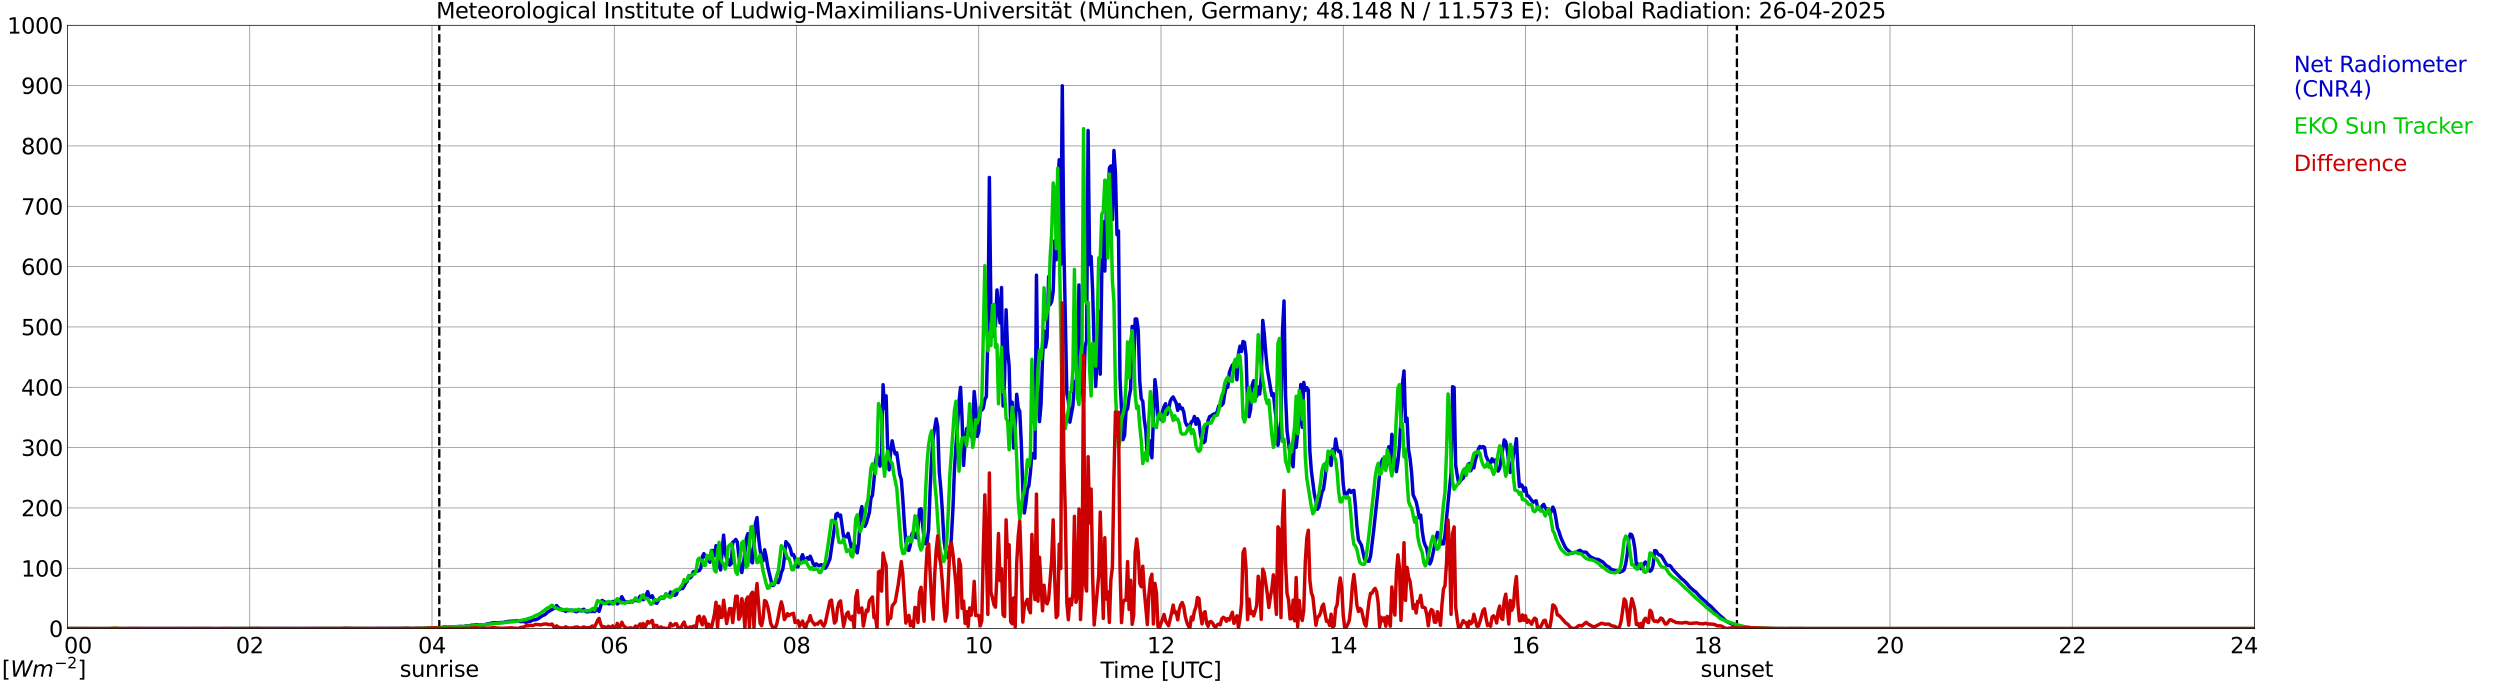 <?xml version="1.0" encoding="utf-8" standalone="no"?>
<!DOCTYPE svg PUBLIC "-//W3C//DTD SVG 1.1//EN"
  "http://www.w3.org/Graphics/SVG/1.1/DTD/svg11.dtd">
<svg xmlns:xlink="http://www.w3.org/1999/xlink" width="1085.4pt" height="296.64pt" viewBox="0 0 1085.4 296.64" xmlns="http://www.w3.org/2000/svg" version="1.1">
 <defs>
  <style type="text/css">*{stroke-linejoin: round; stroke-linecap: butt}</style>
 </defs>
 <g id="figure_1">
  <g id="patch_1">
   <path d="M 0 296.64 
L 1085.4 296.64 
L 1085.4 0 
L 0 0 
z
" style="fill: #ffffff"/>
  </g>
  <g id="axes_1">
   <g id="patch_2">
    <path d="M 29.306 272.909 
L 978.814 272.909 
L 978.814 10.976 
L 29.306 10.976 
z
" style="fill: #ffffff"/>
   </g>
   <g id="patch_3">
    <path d="M 978.814 272.909 
L 978.814 272.909 
L 978.814 10.976 
L 978.814 10.976 
z
" clip-path="url(#pa78582ddd7)" style="fill: #d3d3d3; opacity: 0.25; stroke: #d3d3d3; stroke-linejoin: miter"/>
   </g>
   <g id="matplotlib.axis_1">
    <g id="xtick_1">
     <g id="line2d_1">
      <path d="M 29.306 272.909 
L 29.306 10.976 
" clip-path="url(#pa78582ddd7)" style="fill: none; stroke: #808080; stroke-width: 0.3; stroke-linecap: square"/>
     </g>
     <g id="line2d_2"/>
     <g id="text_1">
      <!--    00 -->
      <g transform="translate(18.733 283.627) scale(0.095 -0.095)">
       <defs>
        <path id="DejaVuSans-20" transform="scale(0.016)"/>
        <path id="DejaVuSans-30" d="M 2034 4250 
Q 1547 4250 1301 3770 
Q 1056 3291 1056 2328 
Q 1056 1369 1301 889 
Q 1547 409 2034 409 
Q 2525 409 2770 889 
Q 3016 1369 3016 2328 
Q 3016 3291 2770 3770 
Q 2525 4250 2034 4250 
z
M 2034 4750 
Q 2819 4750 3233 4129 
Q 3647 3509 3647 2328 
Q 3647 1150 3233 529 
Q 2819 -91 2034 -91 
Q 1250 -91 836 529 
Q 422 1150 422 2328 
Q 422 3509 836 4129 
Q 1250 4750 2034 4750 
z
" transform="scale(0.016)"/>
       </defs>
       <use xlink:href="#DejaVuSans-20"/>
       <use xlink:href="#DejaVuSans-20" transform="translate(31.787 0)"/>
       <use xlink:href="#DejaVuSans-20" transform="translate(63.574 0)"/>
       <use xlink:href="#DejaVuSans-30" transform="translate(95.361 0)"/>
       <use xlink:href="#DejaVuSans-30" transform="translate(158.984 0)"/>
      </g>
     </g>
    </g>
    <g id="xtick_2">
     <g id="line2d_3">
      <path d="M 108.431 272.909 
L 108.431 10.976 
" clip-path="url(#pa78582ddd7)" style="fill: none; stroke: #808080; stroke-width: 0.3; stroke-linecap: square"/>
     </g>
     <g id="line2d_4"/>
     <g id="text_2">
      <!-- 02 -->
      <g transform="translate(102.387 283.627) scale(0.095 -0.095)">
       <defs>
        <path id="DejaVuSans-32" d="M 1228 531 
L 3431 531 
L 3431 0 
L 469 0 
L 469 531 
Q 828 903 1448 1529 
Q 2069 2156 2228 2338 
Q 2531 2678 2651 2914 
Q 2772 3150 2772 3378 
Q 2772 3750 2511 3984 
Q 2250 4219 1831 4219 
Q 1534 4219 1204 4116 
Q 875 4013 500 3803 
L 500 4441 
Q 881 4594 1212 4672 
Q 1544 4750 1819 4750 
Q 2544 4750 2975 4387 
Q 3406 4025 3406 3419 
Q 3406 3131 3298 2873 
Q 3191 2616 2906 2266 
Q 2828 2175 2409 1742 
Q 1991 1309 1228 531 
z
" transform="scale(0.016)"/>
       </defs>
       <use xlink:href="#DejaVuSans-30"/>
       <use xlink:href="#DejaVuSans-32" transform="translate(63.623 0)"/>
      </g>
     </g>
    </g>
    <g id="xtick_3">
     <g id="line2d_5">
      <path d="M 187.557 272.909 
L 187.557 10.976 
" clip-path="url(#pa78582ddd7)" style="fill: none; stroke: #808080; stroke-width: 0.3; stroke-linecap: square"/>
     </g>
     <g id="line2d_6"/>
     <g id="text_3">
      <!-- 04 -->
      <g transform="translate(181.513 283.627) scale(0.095 -0.095)">
       <defs>
        <path id="DejaVuSans-34" d="M 2419 4116 
L 825 1625 
L 2419 1625 
L 2419 4116 
z
M 2253 4666 
L 3047 4666 
L 3047 1625 
L 3713 1625 
L 3713 1100 
L 3047 1100 
L 3047 0 
L 2419 0 
L 2419 1100 
L 313 1100 
L 313 1709 
L 2253 4666 
z
" transform="scale(0.016)"/>
       </defs>
       <use xlink:href="#DejaVuSans-30"/>
       <use xlink:href="#DejaVuSans-34" transform="translate(63.623 0)"/>
      </g>
     </g>
    </g>
    <g id="xtick_4">
     <g id="line2d_7">
      <path d="M 266.683 272.909 
L 266.683 10.976 
" clip-path="url(#pa78582ddd7)" style="fill: none; stroke: #808080; stroke-width: 0.3; stroke-linecap: square"/>
     </g>
     <g id="line2d_8"/>
     <g id="text_4">
      <!-- 06 -->
      <g transform="translate(260.638 283.627) scale(0.095 -0.095)">
       <defs>
        <path id="DejaVuSans-36" d="M 2113 2584 
Q 1688 2584 1439 2293 
Q 1191 2003 1191 1497 
Q 1191 994 1439 701 
Q 1688 409 2113 409 
Q 2538 409 2786 701 
Q 3034 994 3034 1497 
Q 3034 2003 2786 2293 
Q 2538 2584 2113 2584 
z
M 3366 4563 
L 3366 3988 
Q 3128 4100 2886 4159 
Q 2644 4219 2406 4219 
Q 1781 4219 1451 3797 
Q 1122 3375 1075 2522 
Q 1259 2794 1537 2939 
Q 1816 3084 2150 3084 
Q 2853 3084 3261 2657 
Q 3669 2231 3669 1497 
Q 3669 778 3244 343 
Q 2819 -91 2113 -91 
Q 1303 -91 875 529 
Q 447 1150 447 2328 
Q 447 3434 972 4092 
Q 1497 4750 2381 4750 
Q 2619 4750 2861 4703 
Q 3103 4656 3366 4563 
z
" transform="scale(0.016)"/>
       </defs>
       <use xlink:href="#DejaVuSans-30"/>
       <use xlink:href="#DejaVuSans-36" transform="translate(63.623 0)"/>
      </g>
     </g>
    </g>
    <g id="xtick_5">
     <g id="line2d_9">
      <path d="M 345.808 272.909 
L 345.808 10.976 
" clip-path="url(#pa78582ddd7)" style="fill: none; stroke: #808080; stroke-width: 0.3; stroke-linecap: square"/>
     </g>
     <g id="line2d_10"/>
     <g id="text_5">
      <!-- 08 -->
      <g transform="translate(339.764 283.627) scale(0.095 -0.095)">
       <defs>
        <path id="DejaVuSans-38" d="M 2034 2216 
Q 1584 2216 1326 1975 
Q 1069 1734 1069 1313 
Q 1069 891 1326 650 
Q 1584 409 2034 409 
Q 2484 409 2743 651 
Q 3003 894 3003 1313 
Q 3003 1734 2745 1975 
Q 2488 2216 2034 2216 
z
M 1403 2484 
Q 997 2584 770 2862 
Q 544 3141 544 3541 
Q 544 4100 942 4425 
Q 1341 4750 2034 4750 
Q 2731 4750 3128 4425 
Q 3525 4100 3525 3541 
Q 3525 3141 3298 2862 
Q 3072 2584 2669 2484 
Q 3125 2378 3379 2068 
Q 3634 1759 3634 1313 
Q 3634 634 3220 271 
Q 2806 -91 2034 -91 
Q 1263 -91 848 271 
Q 434 634 434 1313 
Q 434 1759 690 2068 
Q 947 2378 1403 2484 
z
M 1172 3481 
Q 1172 3119 1398 2916 
Q 1625 2713 2034 2713 
Q 2441 2713 2670 2916 
Q 2900 3119 2900 3481 
Q 2900 3844 2670 4047 
Q 2441 4250 2034 4250 
Q 1625 4250 1398 4047 
Q 1172 3844 1172 3481 
z
" transform="scale(0.016)"/>
       </defs>
       <use xlink:href="#DejaVuSans-30"/>
       <use xlink:href="#DejaVuSans-38" transform="translate(63.623 0)"/>
      </g>
     </g>
    </g>
    <g id="xtick_6">
     <g id="line2d_11">
      <path d="M 424.934 272.909 
L 424.934 10.976 
" clip-path="url(#pa78582ddd7)" style="fill: none; stroke: #808080; stroke-width: 0.3; stroke-linecap: square"/>
     </g>
     <g id="line2d_12"/>
     <g id="text_6">
      <!-- 10 -->
      <g transform="translate(418.89 283.627) scale(0.095 -0.095)">
       <defs>
        <path id="DejaVuSans-31" d="M 794 531 
L 1825 531 
L 1825 4091 
L 703 3866 
L 703 4441 
L 1819 4666 
L 2450 4666 
L 2450 531 
L 3481 531 
L 3481 0 
L 794 0 
L 794 531 
z
" transform="scale(0.016)"/>
       </defs>
       <use xlink:href="#DejaVuSans-31"/>
       <use xlink:href="#DejaVuSans-30" transform="translate(63.623 0)"/>
      </g>
     </g>
    </g>
    <g id="xtick_7">
     <g id="line2d_13">
      <path d="M 504.06 272.909 
L 504.06 10.976 
" clip-path="url(#pa78582ddd7)" style="fill: none; stroke: #808080; stroke-width: 0.3; stroke-linecap: square"/>
     </g>
     <g id="line2d_14"/>
     <g id="text_7">
      <!-- 12 -->
      <g transform="translate(498.015 283.627) scale(0.095 -0.095)">
       <use xlink:href="#DejaVuSans-31"/>
       <use xlink:href="#DejaVuSans-32" transform="translate(63.623 0)"/>
      </g>
     </g>
    </g>
    <g id="xtick_8">
     <g id="line2d_15">
      <path d="M 583.185 272.909 
L 583.185 10.976 
" clip-path="url(#pa78582ddd7)" style="fill: none; stroke: #808080; stroke-width: 0.3; stroke-linecap: square"/>
     </g>
     <g id="line2d_16"/>
     <g id="text_8">
      <!-- 14 -->
      <g transform="translate(577.141 283.627) scale(0.095 -0.095)">
       <use xlink:href="#DejaVuSans-31"/>
       <use xlink:href="#DejaVuSans-34" transform="translate(63.623 0)"/>
      </g>
     </g>
    </g>
    <g id="xtick_9">
     <g id="line2d_17">
      <path d="M 662.311 272.909 
L 662.311 10.976 
" clip-path="url(#pa78582ddd7)" style="fill: none; stroke: #808080; stroke-width: 0.3; stroke-linecap: square"/>
     </g>
     <g id="line2d_18"/>
     <g id="text_9">
      <!-- 16 -->
      <g transform="translate(656.267 283.627) scale(0.095 -0.095)">
       <use xlink:href="#DejaVuSans-31"/>
       <use xlink:href="#DejaVuSans-36" transform="translate(63.623 0)"/>
      </g>
     </g>
    </g>
    <g id="xtick_10">
     <g id="line2d_19">
      <path d="M 741.437 272.909 
L 741.437 10.976 
" clip-path="url(#pa78582ddd7)" style="fill: none; stroke: #808080; stroke-width: 0.3; stroke-linecap: square"/>
     </g>
     <g id="line2d_20"/>
     <g id="text_10">
      <!-- 18 -->
      <g transform="translate(735.392 283.627) scale(0.095 -0.095)">
       <use xlink:href="#DejaVuSans-31"/>
       <use xlink:href="#DejaVuSans-38" transform="translate(63.623 0)"/>
      </g>
     </g>
    </g>
    <g id="xtick_11">
     <g id="line2d_21">
      <path d="M 820.562 272.909 
L 820.562 10.976 
" clip-path="url(#pa78582ddd7)" style="fill: none; stroke: #808080; stroke-width: 0.3; stroke-linecap: square"/>
     </g>
     <g id="line2d_22"/>
     <g id="text_11">
      <!-- 20 -->
      <g transform="translate(814.518 283.627) scale(0.095 -0.095)">
       <use xlink:href="#DejaVuSans-32"/>
       <use xlink:href="#DejaVuSans-30" transform="translate(63.623 0)"/>
      </g>
     </g>
    </g>
    <g id="xtick_12">
     <g id="line2d_23">
      <path d="M 899.688 272.909 
L 899.688 10.976 
" clip-path="url(#pa78582ddd7)" style="fill: none; stroke: #808080; stroke-width: 0.3; stroke-linecap: square"/>
     </g>
     <g id="line2d_24"/>
     <g id="text_12">
      <!-- 22 -->
      <g transform="translate(893.644 283.627) scale(0.095 -0.095)">
       <use xlink:href="#DejaVuSans-32"/>
       <use xlink:href="#DejaVuSans-32" transform="translate(63.623 0)"/>
      </g>
     </g>
    </g>
    <g id="xtick_13">
     <g id="line2d_25">
      <path d="M 978.814 272.909 
L 978.814 10.976 
" clip-path="url(#pa78582ddd7)" style="fill: none; stroke: #808080; stroke-width: 0.3; stroke-linecap: square"/>
     </g>
     <g id="line2d_26"/>
     <g id="text_13">
      <!-- 24    -->
      <g transform="translate(968.241 283.627) scale(0.095 -0.095)">
       <use xlink:href="#DejaVuSans-32"/>
       <use xlink:href="#DejaVuSans-34" transform="translate(63.623 0)"/>
       <use xlink:href="#DejaVuSans-20" transform="translate(127.246 0)"/>
       <use xlink:href="#DejaVuSans-20" transform="translate(159.033 0)"/>
       <use xlink:href="#DejaVuSans-20" transform="translate(190.82 0)"/>
      </g>
     </g>
    </g>
    <g id="text_14">
     <!-- Time [UTC] -->
     <g transform="translate(477.806 294.322) scale(0.095 -0.095)">
      <defs>
       <path id="DejaVuSans-54" d="M -19 4666 
L 3928 4666 
L 3928 4134 
L 2272 4134 
L 2272 0 
L 1638 0 
L 1638 4134 
L -19 4134 
L -19 4666 
z
" transform="scale(0.016)"/>
       <path id="DejaVuSans-69" d="M 603 3500 
L 1178 3500 
L 1178 0 
L 603 0 
L 603 3500 
z
M 603 4863 
L 1178 4863 
L 1178 4134 
L 603 4134 
L 603 4863 
z
" transform="scale(0.016)"/>
       <path id="DejaVuSans-6d" d="M 3328 2828 
Q 3544 3216 3844 3400 
Q 4144 3584 4550 3584 
Q 5097 3584 5394 3201 
Q 5691 2819 5691 2113 
L 5691 0 
L 5113 0 
L 5113 2094 
Q 5113 2597 4934 2840 
Q 4756 3084 4391 3084 
Q 3944 3084 3684 2787 
Q 3425 2491 3425 1978 
L 3425 0 
L 2847 0 
L 2847 2094 
Q 2847 2600 2669 2842 
Q 2491 3084 2119 3084 
Q 1678 3084 1418 2786 
Q 1159 2488 1159 1978 
L 1159 0 
L 581 0 
L 581 3500 
L 1159 3500 
L 1159 2956 
Q 1356 3278 1631 3431 
Q 1906 3584 2284 3584 
Q 2666 3584 2933 3390 
Q 3200 3197 3328 2828 
z
" transform="scale(0.016)"/>
       <path id="DejaVuSans-65" d="M 3597 1894 
L 3597 1613 
L 953 1613 
Q 991 1019 1311 708 
Q 1631 397 2203 397 
Q 2534 397 2845 478 
Q 3156 559 3463 722 
L 3463 178 
Q 3153 47 2828 -22 
Q 2503 -91 2169 -91 
Q 1331 -91 842 396 
Q 353 884 353 1716 
Q 353 2575 817 3079 
Q 1281 3584 2069 3584 
Q 2775 3584 3186 3129 
Q 3597 2675 3597 1894 
z
M 3022 2063 
Q 3016 2534 2758 2815 
Q 2500 3097 2075 3097 
Q 1594 3097 1305 2825 
Q 1016 2553 972 2059 
L 3022 2063 
z
" transform="scale(0.016)"/>
       <path id="DejaVuSans-5b" d="M 550 4863 
L 1875 4863 
L 1875 4416 
L 1125 4416 
L 1125 -397 
L 1875 -397 
L 1875 -844 
L 550 -844 
L 550 4863 
z
" transform="scale(0.016)"/>
       <path id="DejaVuSans-55" d="M 556 4666 
L 1191 4666 
L 1191 1831 
Q 1191 1081 1462 751 
Q 1734 422 2344 422 
Q 2950 422 3222 751 
Q 3494 1081 3494 1831 
L 3494 4666 
L 4128 4666 
L 4128 1753 
Q 4128 841 3676 375 
Q 3225 -91 2344 -91 
Q 1459 -91 1007 375 
Q 556 841 556 1753 
L 556 4666 
z
" transform="scale(0.016)"/>
       <path id="DejaVuSans-43" d="M 4122 4306 
L 4122 3641 
Q 3803 3938 3442 4084 
Q 3081 4231 2675 4231 
Q 1875 4231 1450 3742 
Q 1025 3253 1025 2328 
Q 1025 1406 1450 917 
Q 1875 428 2675 428 
Q 3081 428 3442 575 
Q 3803 722 4122 1019 
L 4122 359 
Q 3791 134 3420 21 
Q 3050 -91 2638 -91 
Q 1578 -91 968 557 
Q 359 1206 359 2328 
Q 359 3453 968 4101 
Q 1578 4750 2638 4750 
Q 3056 4750 3426 4639 
Q 3797 4528 4122 4306 
z
" transform="scale(0.016)"/>
       <path id="DejaVuSans-5d" d="M 1947 4863 
L 1947 -844 
L 622 -844 
L 622 -397 
L 1369 -397 
L 1369 4416 
L 622 4416 
L 622 4863 
L 1947 4863 
z
" transform="scale(0.016)"/>
      </defs>
      <use xlink:href="#DejaVuSans-54"/>
      <use xlink:href="#DejaVuSans-69" transform="translate(57.959 0)"/>
      <use xlink:href="#DejaVuSans-6d" transform="translate(85.742 0)"/>
      <use xlink:href="#DejaVuSans-65" transform="translate(183.154 0)"/>
      <use xlink:href="#DejaVuSans-20" transform="translate(244.678 0)"/>
      <use xlink:href="#DejaVuSans-5b" transform="translate(276.465 0)"/>
      <use xlink:href="#DejaVuSans-55" transform="translate(315.479 0)"/>
      <use xlink:href="#DejaVuSans-54" transform="translate(388.672 0)"/>
      <use xlink:href="#DejaVuSans-43" transform="translate(443.881 0)"/>
      <use xlink:href="#DejaVuSans-5d" transform="translate(513.705 0)"/>
     </g>
    </g>
   </g>
   <g id="matplotlib.axis_2">
    <g id="ytick_1">
     <g id="line2d_27">
      <path d="M 29.306 272.909 
L 978.814 272.909 
" clip-path="url(#pa78582ddd7)" style="fill: none; stroke: #808080; stroke-width: 0.3; stroke-linecap: square"/>
     </g>
     <g id="line2d_28"/>
     <g id="text_15">
      <!-- 0 -->
      <g transform="translate(21.261 276.518) scale(0.095 -0.095)">
       <use xlink:href="#DejaVuSans-30"/>
      </g>
     </g>
    </g>
    <g id="ytick_2">
     <g id="line2d_29">
      <path d="M 29.306 246.715 
L 978.814 246.715 
" clip-path="url(#pa78582ddd7)" style="fill: none; stroke: #808080; stroke-width: 0.3; stroke-linecap: square"/>
     </g>
     <g id="line2d_30"/>
     <g id="text_16">
      <!-- 100 -->
      <g transform="translate(9.173 250.325) scale(0.095 -0.095)">
       <use xlink:href="#DejaVuSans-31"/>
       <use xlink:href="#DejaVuSans-30" transform="translate(63.623 0)"/>
       <use xlink:href="#DejaVuSans-30" transform="translate(127.246 0)"/>
      </g>
     </g>
    </g>
    <g id="ytick_3">
     <g id="line2d_31">
      <path d="M 29.306 220.522 
L 978.814 220.522 
" clip-path="url(#pa78582ddd7)" style="fill: none; stroke: #808080; stroke-width: 0.3; stroke-linecap: square"/>
     </g>
     <g id="line2d_32"/>
     <g id="text_17">
      <!-- 200 -->
      <g transform="translate(9.173 224.131) scale(0.095 -0.095)">
       <use xlink:href="#DejaVuSans-32"/>
       <use xlink:href="#DejaVuSans-30" transform="translate(63.623 0)"/>
       <use xlink:href="#DejaVuSans-30" transform="translate(127.246 0)"/>
      </g>
     </g>
    </g>
    <g id="ytick_4">
     <g id="line2d_33">
      <path d="M 29.306 194.329 
L 978.814 194.329 
" clip-path="url(#pa78582ddd7)" style="fill: none; stroke: #808080; stroke-width: 0.3; stroke-linecap: square"/>
     </g>
     <g id="line2d_34"/>
     <g id="text_18">
      <!-- 300 -->
      <g transform="translate(9.173 197.938) scale(0.095 -0.095)">
       <defs>
        <path id="DejaVuSans-33" d="M 2597 2516 
Q 3050 2419 3304 2112 
Q 3559 1806 3559 1356 
Q 3559 666 3084 287 
Q 2609 -91 1734 -91 
Q 1441 -91 1130 -33 
Q 819 25 488 141 
L 488 750 
Q 750 597 1062 519 
Q 1375 441 1716 441 
Q 2309 441 2620 675 
Q 2931 909 2931 1356 
Q 2931 1769 2642 2001 
Q 2353 2234 1838 2234 
L 1294 2234 
L 1294 2753 
L 1863 2753 
Q 2328 2753 2575 2939 
Q 2822 3125 2822 3475 
Q 2822 3834 2567 4026 
Q 2313 4219 1838 4219 
Q 1578 4219 1281 4162 
Q 984 4106 628 3988 
L 628 4550 
Q 988 4650 1302 4700 
Q 1616 4750 1894 4750 
Q 2613 4750 3031 4423 
Q 3450 4097 3450 3541 
Q 3450 3153 3228 2886 
Q 3006 2619 2597 2516 
z
" transform="scale(0.016)"/>
       </defs>
       <use xlink:href="#DejaVuSans-33"/>
       <use xlink:href="#DejaVuSans-30" transform="translate(63.623 0)"/>
       <use xlink:href="#DejaVuSans-30" transform="translate(127.246 0)"/>
      </g>
     </g>
    </g>
    <g id="ytick_5">
     <g id="line2d_35">
      <path d="M 29.306 168.136 
L 978.814 168.136 
" clip-path="url(#pa78582ddd7)" style="fill: none; stroke: #808080; stroke-width: 0.3; stroke-linecap: square"/>
     </g>
     <g id="line2d_36"/>
     <g id="text_19">
      <!-- 400 -->
      <g transform="translate(9.173 171.745) scale(0.095 -0.095)">
       <use xlink:href="#DejaVuSans-34"/>
       <use xlink:href="#DejaVuSans-30" transform="translate(63.623 0)"/>
       <use xlink:href="#DejaVuSans-30" transform="translate(127.246 0)"/>
      </g>
     </g>
    </g>
    <g id="ytick_6">
     <g id="line2d_37">
      <path d="M 29.306 141.942 
L 978.814 141.942 
" clip-path="url(#pa78582ddd7)" style="fill: none; stroke: #808080; stroke-width: 0.3; stroke-linecap: square"/>
     </g>
     <g id="line2d_38"/>
     <g id="text_20">
      <!-- 500 -->
      <g transform="translate(9.173 145.551) scale(0.095 -0.095)">
       <defs>
        <path id="DejaVuSans-35" d="M 691 4666 
L 3169 4666 
L 3169 4134 
L 1269 4134 
L 1269 2991 
Q 1406 3038 1543 3061 
Q 1681 3084 1819 3084 
Q 2600 3084 3056 2656 
Q 3513 2228 3513 1497 
Q 3513 744 3044 326 
Q 2575 -91 1722 -91 
Q 1428 -91 1123 -41 
Q 819 9 494 109 
L 494 744 
Q 775 591 1075 516 
Q 1375 441 1709 441 
Q 2250 441 2565 725 
Q 2881 1009 2881 1497 
Q 2881 1984 2565 2268 
Q 2250 2553 1709 2553 
Q 1456 2553 1204 2497 
Q 953 2441 691 2322 
L 691 4666 
z
" transform="scale(0.016)"/>
       </defs>
       <use xlink:href="#DejaVuSans-35"/>
       <use xlink:href="#DejaVuSans-30" transform="translate(63.623 0)"/>
       <use xlink:href="#DejaVuSans-30" transform="translate(127.246 0)"/>
      </g>
     </g>
    </g>
    <g id="ytick_7">
     <g id="line2d_39">
      <path d="M 29.306 115.749 
L 978.814 115.749 
" clip-path="url(#pa78582ddd7)" style="fill: none; stroke: #808080; stroke-width: 0.3; stroke-linecap: square"/>
     </g>
     <g id="line2d_40"/>
     <g id="text_21">
      <!-- 600 -->
      <g transform="translate(9.173 119.358) scale(0.095 -0.095)">
       <use xlink:href="#DejaVuSans-36"/>
       <use xlink:href="#DejaVuSans-30" transform="translate(63.623 0)"/>
       <use xlink:href="#DejaVuSans-30" transform="translate(127.246 0)"/>
      </g>
     </g>
    </g>
    <g id="ytick_8">
     <g id="line2d_41">
      <path d="M 29.306 89.556 
L 978.814 89.556 
" clip-path="url(#pa78582ddd7)" style="fill: none; stroke: #808080; stroke-width: 0.3; stroke-linecap: square"/>
     </g>
     <g id="line2d_42"/>
     <g id="text_22">
      <!-- 700 -->
      <g transform="translate(9.173 93.165) scale(0.095 -0.095)">
       <defs>
        <path id="DejaVuSans-37" d="M 525 4666 
L 3525 4666 
L 3525 4397 
L 1831 0 
L 1172 0 
L 2766 4134 
L 525 4134 
L 525 4666 
z
" transform="scale(0.016)"/>
       </defs>
       <use xlink:href="#DejaVuSans-37"/>
       <use xlink:href="#DejaVuSans-30" transform="translate(63.623 0)"/>
       <use xlink:href="#DejaVuSans-30" transform="translate(127.246 0)"/>
      </g>
     </g>
    </g>
    <g id="ytick_9">
     <g id="line2d_43">
      <path d="M 29.306 63.362 
L 978.814 63.362 
" clip-path="url(#pa78582ddd7)" style="fill: none; stroke: #808080; stroke-width: 0.3; stroke-linecap: square"/>
     </g>
     <g id="line2d_44"/>
     <g id="text_23">
      <!-- 800 -->
      <g transform="translate(9.173 66.972) scale(0.095 -0.095)">
       <use xlink:href="#DejaVuSans-38"/>
       <use xlink:href="#DejaVuSans-30" transform="translate(63.623 0)"/>
       <use xlink:href="#DejaVuSans-30" transform="translate(127.246 0)"/>
      </g>
     </g>
    </g>
    <g id="ytick_10">
     <g id="line2d_45">
      <path d="M 29.306 37.169 
L 978.814 37.169 
" clip-path="url(#pa78582ddd7)" style="fill: none; stroke: #808080; stroke-width: 0.3; stroke-linecap: square"/>
     </g>
     <g id="line2d_46"/>
     <g id="text_24">
      <!-- 900 -->
      <g transform="translate(9.173 40.778) scale(0.095 -0.095)">
       <defs>
        <path id="DejaVuSans-39" d="M 703 97 
L 703 672 
Q 941 559 1184 500 
Q 1428 441 1663 441 
Q 2288 441 2617 861 
Q 2947 1281 2994 2138 
Q 2813 1869 2534 1725 
Q 2256 1581 1919 1581 
Q 1219 1581 811 2004 
Q 403 2428 403 3163 
Q 403 3881 828 4315 
Q 1253 4750 1959 4750 
Q 2769 4750 3195 4129 
Q 3622 3509 3622 2328 
Q 3622 1225 3098 567 
Q 2575 -91 1691 -91 
Q 1453 -91 1209 -44 
Q 966 3 703 97 
z
M 1959 2075 
Q 2384 2075 2632 2365 
Q 2881 2656 2881 3163 
Q 2881 3666 2632 3958 
Q 2384 4250 1959 4250 
Q 1534 4250 1286 3958 
Q 1038 3666 1038 3163 
Q 1038 2656 1286 2365 
Q 1534 2075 1959 2075 
z
" transform="scale(0.016)"/>
       </defs>
       <use xlink:href="#DejaVuSans-39"/>
       <use xlink:href="#DejaVuSans-30" transform="translate(63.623 0)"/>
       <use xlink:href="#DejaVuSans-30" transform="translate(127.246 0)"/>
      </g>
     </g>
    </g>
    <g id="ytick_11">
     <g id="line2d_47">
      <path d="M 29.306 10.976 
L 978.814 10.976 
" clip-path="url(#pa78582ddd7)" style="fill: none; stroke: #808080; stroke-width: 0.3; stroke-linecap: square"/>
     </g>
     <g id="line2d_48"/>
     <g id="text_25">
      <!-- 1000 -->
      <g transform="translate(3.128 14.585) scale(0.095 -0.095)">
       <use xlink:href="#DejaVuSans-31"/>
       <use xlink:href="#DejaVuSans-30" transform="translate(63.623 0)"/>
       <use xlink:href="#DejaVuSans-30" transform="translate(127.246 0)"/>
       <use xlink:href="#DejaVuSans-30" transform="translate(190.869 0)"/>
      </g>
     </g>
    </g>
   </g>
   <g id="line2d_49">
    <path d="M 190.722 272.909 
L 190.722 10.976 
" clip-path="url(#pa78582ddd7)" style="fill: none; stroke-dasharray: 3.7,1.6; stroke-dashoffset: 0; stroke: #000000"/>
   </g>
   <g id="line2d_50">
    <path d="M 754.097 272.909 
L 754.097 10.976 
" clip-path="url(#pa78582ddd7)" style="fill: none; stroke-dasharray: 3.7,1.6; stroke-dashoffset: 0; stroke: #000000"/>
   </g>
   <g id="line2d_51">
    <path d="M 29.306 272.909 
L 182.941 272.828 
L 184.26 272.765 
L 188.216 272.846 
L 189.535 272.686 
L 190.195 272.765 
L 190.854 272.704 
L 192.832 272.199 
L 193.492 272.157 
L 194.81 272.461 
L 195.47 272.199 
L 196.788 272.157 
L 199.426 271.997 
L 200.085 271.916 
L 200.745 272.139 
L 202.723 271.693 
L 203.382 271.814 
L 204.701 271.429 
L 206.02 271.408 
L 206.679 271.287 
L 207.339 271.287 
L 207.998 271.429 
L 208.657 271.308 
L 209.317 271.408 
L 210.635 271.266 
L 211.295 270.963 
L 214.592 270.316 
L 215.251 270.397 
L 218.548 270.234 
L 219.207 270.03 
L 219.867 270.012 
L 220.526 269.808 
L 223.823 269.585 
L 224.482 269.443 
L 225.142 269.504 
L 225.801 269.87 
L 226.461 269.91 
L 227.12 269.645 
L 227.779 270.03 
L 228.439 270.153 
L 230.417 269.666 
L 231.076 269.302 
L 231.736 269.079 
L 232.395 269.119 
L 233.714 268.574 
L 235.033 267.581 
L 236.351 266.952 
L 237.011 266.507 
L 237.67 265.818 
L 240.967 263.854 
L 241.626 262.879 
L 242.945 264.42 
L 243.604 264.48 
L 244.264 264.865 
L 244.923 265.006 
L 245.583 265.454 
L 246.242 264.946 
L 246.901 265.148 
L 247.561 264.946 
L 248.22 264.865 
L 250.198 265.596 
L 250.858 265.292 
L 251.517 264.805 
L 252.176 265.271 
L 252.836 264.784 
L 253.495 264.501 
L 254.155 265.412 
L 254.814 265.695 
L 256.133 265.433 
L 256.792 265.514 
L 257.451 265.25 
L 258.111 265.533 
L 259.43 264.338 
L 260.089 265.454 
L 260.748 263.388 
L 261.408 260.671 
L 262.726 261.462 
L 263.386 261.583 
L 264.045 262.091 
L 264.705 262.13 
L 266.023 261.098 
L 266.683 261.42 
L 267.342 260.894 
L 268.002 262.211 
L 268.661 261.706 
L 269.98 259.071 
L 270.639 260.349 
L 271.298 261.219 
L 271.958 261.402 
L 272.617 261.381 
L 273.277 261.502 
L 273.936 260.996 
L 274.595 261.342 
L 275.255 260.692 
L 276.573 260.752 
L 277.233 259.964 
L 277.892 258.83 
L 278.552 259.417 
L 279.211 260.367 
L 279.87 259.964 
L 281.189 256.863 
L 281.849 258.848 
L 282.508 259.335 
L 283.167 258.647 
L 284.486 261.706 
L 285.145 261.929 
L 286.464 259.639 
L 287.124 259.76 
L 287.783 259.639 
L 288.442 259.396 
L 289.102 257.856 
L 290.42 259.011 
L 291.08 257.025 
L 291.739 257.41 
L 292.399 258.282 
L 293.058 258.463 
L 293.717 258.018 
L 294.377 255.972 
L 295.036 255.972 
L 295.696 255.121 
L 296.355 255.566 
L 297.014 254.513 
L 297.674 253.177 
L 298.333 252.468 
L 298.992 250.016 
L 299.652 250.867 
L 300.311 250.22 
L 300.971 248.295 
L 301.63 248.051 
L 302.289 248.093 
L 303.608 247.727 
L 304.267 246.674 
L 304.927 241.731 
L 305.586 240.374 
L 306.246 241.851 
L 306.905 241.183 
L 307.564 243.352 
L 308.224 244.122 
L 308.883 239.017 
L 309.543 239.017 
L 310.202 241.325 
L 310.861 236.909 
L 311.521 239.685 
L 312.18 245.154 
L 312.839 247.444 
L 314.158 232.33 
L 314.818 239.887 
L 315.477 242.603 
L 316.136 242.745 
L 316.796 245.356 
L 317.455 244.73 
L 318.114 235.431 
L 318.774 234.986 
L 319.433 234.195 
L 320.093 235.269 
L 321.411 246.653 
L 322.071 248.557 
L 322.73 244.851 
L 323.39 240.01 
L 324.049 233.69 
L 324.708 231.683 
L 325.368 236.848 
L 326.027 243.596 
L 326.686 244.384 
L 328.005 227.186 
L 328.665 224.716 
L 329.324 233.223 
L 329.983 238.53 
L 330.643 242.724 
L 331.302 243.494 
L 331.961 238.692 
L 332.621 241.61 
L 333.28 245.864 
L 335.258 254.209 
L 335.918 254.128 
L 336.577 252.711 
L 337.236 251.8 
L 337.896 252.973 
L 338.555 251.415 
L 339.215 248.539 
L 339.874 247.101 
L 340.533 242.399 
L 341.193 235.167 
L 342.512 236.767 
L 343.171 238.328 
L 343.83 241.003 
L 344.49 240.759 
L 345.149 242.54 
L 345.808 245.945 
L 346.468 246.108 
L 347.127 243.879 
L 348.446 240.819 
L 349.105 243.292 
L 349.765 243.169 
L 350.424 242.116 
L 351.083 242.805 
L 351.743 241.469 
L 352.402 242.946 
L 353.062 244.748 
L 353.721 245.66 
L 354.38 244.811 
L 355.04 245.317 
L 355.699 245.681 
L 356.359 245.175 
L 357.018 245.275 
L 357.677 246.634 
L 358.337 246.695 
L 358.996 245.702 
L 360.315 242.703 
L 362.293 229.09 
L 362.952 223.338 
L 363.612 222.851 
L 364.271 224.147 
L 364.93 223.621 
L 366.249 232.98 
L 366.909 232.838 
L 367.568 233.121 
L 368.227 231.563 
L 369.546 237.516 
L 370.206 236.424 
L 370.865 235.898 
L 371.524 238.692 
L 372.184 240.028 
L 372.843 235.573 
L 373.502 223.034 
L 374.162 219.954 
L 374.821 225.931 
L 375.481 228.503 
L 376.14 227.146 
L 377.459 222.487 
L 378.118 216.368 
L 378.777 215.071 
L 379.437 208.609 
L 380.096 200.304 
L 380.756 197.265 
L 382.074 202.391 
L 382.734 196.354 
L 383.393 167.02 
L 384.053 177.272 
L 384.712 171.842 
L 385.371 193.944 
L 386.031 204.01 
L 386.69 195.806 
L 387.349 191.39 
L 388.009 194.874 
L 388.668 197.103 
L 389.328 196.576 
L 390.646 205.977 
L 391.306 208.185 
L 391.965 216.651 
L 392.624 227.146 
L 393.284 235.29 
L 393.943 238.632 
L 394.603 238.975 
L 395.262 236.545 
L 395.921 231.804 
L 396.581 230.934 
L 397.24 233.142 
L 397.899 233.485 
L 398.559 228.928 
L 399.218 221.148 
L 399.878 220.886 
L 401.196 233.912 
L 401.856 236.139 
L 402.515 235.227 
L 403.175 229.899 
L 403.834 212.195 
L 404.493 198.177 
L 405.153 189.769 
L 406.471 181.869 
L 407.131 185.394 
L 407.79 204.861 
L 408.45 211.994 
L 409.109 221.413 
L 409.768 233.831 
L 410.428 238.753 
L 411.087 240.314 
L 411.746 242.218 
L 412.406 241.427 
L 413.065 233.202 
L 413.725 220.826 
L 414.384 203.748 
L 415.043 193.255 
L 415.703 184.928 
L 416.362 174.495 
L 417.022 168.175 
L 417.681 181.444 
L 418.34 202.066 
L 419 192.22 
L 419.659 186.104 
L 420.318 185.779 
L 420.978 184.299 
L 421.637 189.588 
L 422.297 184.362 
L 422.956 169.977 
L 423.615 176.562 
L 424.275 189.465 
L 424.934 187.38 
L 425.593 177.028 
L 426.253 178.102 
L 426.912 177.17 
L 427.572 173.421 
L 428.231 172.206 
L 428.89 146.175 
L 429.55 77.035 
L 430.209 134.283 
L 430.869 145.992 
L 431.528 142.568 
L 432.187 141.434 
L 432.847 125.878 
L 433.506 134.04 
L 434.165 140.179 
L 434.825 124.843 
L 435.484 176.279 
L 436.144 164.854 
L 436.803 134.506 
L 437.462 151.927 
L 438.122 158.855 
L 438.781 184.462 
L 439.44 174.616 
L 440.1 194.51 
L 440.759 185.352 
L 441.419 171.192 
L 442.078 177.067 
L 442.737 178.728 
L 443.397 192.121 
L 444.056 212.297 
L 444.716 222.709 
L 445.375 218.618 
L 446.034 212.358 
L 446.694 210.859 
L 447.353 205.207 
L 448.012 196.901 
L 448.672 198.339 
L 449.331 198.947 
L 449.991 119.476 
L 450.65 171.983 
L 451.309 183.045 
L 451.969 175.629 
L 452.628 155.251 
L 453.287 143.744 
L 453.947 150.672 
L 454.606 146.539 
L 455.266 120.102 
L 455.925 132.28 
L 456.584 130.962 
L 457.244 126.627 
L 457.903 104.585 
L 458.563 112.771 
L 459.222 78.798 
L 459.881 69.358 
L 460.541 114.775 
L 461.2 37.229 
L 461.859 105.295 
L 463.178 171.033 
L 463.838 174.11 
L 464.497 183.288 
L 465.816 176.096 
L 466.475 165.684 
L 467.134 166.716 
L 467.794 158.675 
L 468.453 123.73 
L 469.113 150.631 
L 469.772 166.574 
L 470.431 174.516 
L 471.091 150.266 
L 471.75 147.959 
L 472.409 56.657 
L 473.069 114.775 
L 473.728 111.351 
L 474.388 126.567 
L 475.047 150.955 
L 475.706 167.79 
L 476.366 155.23 
L 477.025 135.156 
L 477.685 162.441 
L 478.344 118.766 
L 479.003 96.279 
L 479.663 117.672 
L 480.322 91.418 
L 480.981 96.036 
L 481.641 72.902 
L 482.3 72.032 
L 482.96 95.389 
L 483.619 65.348 
L 484.278 75.212 
L 484.938 101.911 
L 485.597 100.25 
L 486.256 164.468 
L 487.575 190.884 
L 488.235 189.082 
L 488.894 178.364 
L 489.553 177.555 
L 490.213 172.389 
L 490.872 169.005 
L 491.532 141.72 
L 492.191 159.788 
L 492.85 138.498 
L 493.51 138.477 
L 494.169 143.218 
L 494.828 165.461 
L 495.488 173.138 
L 496.147 174.191 
L 496.807 182.254 
L 497.466 186.914 
L 498.125 198.297 
L 498.785 196.333 
L 499.444 191.432 
L 500.103 198.763 
L 501.422 164.833 
L 502.082 170.221 
L 502.741 180.554 
L 503.4 179.946 
L 504.06 182.112 
L 504.719 178.65 
L 505.379 176.502 
L 506.038 175.265 
L 506.697 179.865 
L 507.357 178.202 
L 508.016 174.354 
L 508.675 173.036 
L 509.335 172.347 
L 510.654 174.941 
L 511.313 178.162 
L 511.972 175.629 
L 512.632 177.413 
L 513.291 177.17 
L 513.95 178.993 
L 514.61 183.186 
L 515.269 184.705 
L 515.929 184.522 
L 516.588 185.232 
L 517.247 183.165 
L 517.907 182.741 
L 518.566 180.816 
L 519.226 184.2 
L 519.885 181.769 
L 520.544 183.003 
L 521.204 188.959 
L 521.863 191.634 
L 522.522 192.22 
L 523.182 191.655 
L 523.841 186.468 
L 524.501 182.66 
L 525.16 180.876 
L 525.819 180.593 
L 526.479 180.046 
L 527.138 179.703 
L 527.797 179.721 
L 528.457 178.689 
L 529.116 176.216 
L 529.776 176.258 
L 530.435 175.933 
L 531.094 175.064 
L 531.754 170.789 
L 532.413 167.79 
L 533.073 168.094 
L 533.732 161.794 
L 534.391 159.95 
L 535.051 158.491 
L 535.71 159.83 
L 536.369 159.526 
L 537.029 164.893 
L 537.688 153.69 
L 538.348 150.308 
L 539.007 152.577 
L 539.666 148.263 
L 540.326 148.606 
L 540.985 154.298 
L 541.644 175.428 
L 542.304 180.918 
L 542.963 177.756 
L 543.623 167.284 
L 544.282 165.278 
L 544.941 166.595 
L 545.601 172.065 
L 546.26 168.033 
L 546.919 171.072 
L 547.579 163.638 
L 548.238 139.106 
L 548.898 144.839 
L 549.557 153.446 
L 550.216 160.296 
L 551.535 168.073 
L 552.195 171.761 
L 552.854 170.909 
L 554.173 183.37 
L 554.832 193.315 
L 555.491 189.75 
L 556.151 182.681 
L 556.81 143.684 
L 557.47 130.658 
L 558.129 171.598 
L 558.788 186.995 
L 560.107 197.569 
L 560.766 200.568 
L 561.426 202.653 
L 562.085 188.331 
L 562.745 194.206 
L 564.063 181.788 
L 564.723 166.939 
L 565.382 185.536 
L 566.042 166.027 
L 566.701 169.513 
L 567.36 168.316 
L 568.02 169.288 
L 568.679 195.746 
L 569.338 204.416 
L 570.657 214.647 
L 571.317 217.523 
L 571.976 221.109 
L 572.635 219.914 
L 573.954 213.612 
L 574.613 212.418 
L 575.273 207.737 
L 575.932 201.236 
L 576.592 199.109 
L 577.251 198.601 
L 577.91 202.066 
L 578.57 195.198 
L 579.229 197.145 
L 579.889 190.602 
L 580.548 194.693 
L 581.207 196.089 
L 581.867 195.887 
L 582.526 200.162 
L 583.185 210.27 
L 583.845 215.396 
L 584.504 215.721 
L 585.164 213.633 
L 585.823 212.764 
L 586.482 213.796 
L 587.142 213.146 
L 587.801 212.923 
L 588.46 219.529 
L 589.12 228.564 
L 589.779 234.357 
L 591.098 236.728 
L 592.417 242.784 
L 593.076 243.413 
L 594.395 243.695 
L 595.054 241.346 
L 596.373 230.528 
L 598.351 212.195 
L 599.011 205.288 
L 599.67 200.668 
L 600.329 199.251 
L 600.989 202.978 
L 601.648 203.201 
L 602.307 200.689 
L 602.967 193.962 
L 603.626 201.823 
L 604.286 188.553 
L 604.945 192.383 
L 605.604 201.194 
L 606.264 204.762 
L 606.923 200.505 
L 607.582 193.577 
L 608.242 181.911 
L 608.901 166.635 
L 609.561 161.045 
L 610.22 182.985 
L 610.879 181.544 
L 611.539 195.322 
L 612.198 199.049 
L 612.858 205.288 
L 613.517 214.828 
L 614.836 217.866 
L 615.495 220.805 
L 616.154 224.794 
L 616.814 223.66 
L 617.473 230.63 
L 618.133 234.863 
L 618.792 236.809 
L 619.451 238.124 
L 620.111 242.54 
L 620.77 244.851 
L 621.429 243.452 
L 622.089 240.555 
L 623.408 234.216 
L 624.067 231.136 
L 624.726 231.966 
L 625.386 234.601 
L 626.045 236.181 
L 626.705 236.099 
L 627.364 232.149 
L 628.683 218.191 
L 630.001 205.306 
L 630.661 167.871 
L 631.32 168.277 
L 631.98 201.802 
L 632.639 206.179 
L 633.298 209.804 
L 634.617 208.083 
L 635.276 207.577 
L 635.936 206.016 
L 637.255 201.763 
L 637.914 201.236 
L 638.573 204.356 
L 639.233 202.37 
L 639.892 203.14 
L 640.552 199.756 
L 641.211 197.671 
L 641.87 194.895 
L 642.53 193.821 
L 643.189 194.428 
L 643.848 193.863 
L 644.508 194.248 
L 645.167 197.954 
L 646.486 200.932 
L 647.145 201.013 
L 647.805 199.19 
L 648.464 200.406 
L 649.123 199.696 
L 649.783 203.423 
L 650.442 204.518 
L 651.102 203.342 
L 653.08 190.987 
L 653.739 191.796 
L 654.399 195.563 
L 655.058 200.932 
L 655.717 205.105 
L 656.377 202.695 
L 657.036 197.386 
L 657.695 194.895 
L 658.355 190.457 
L 659.014 202.713 
L 659.674 211.242 
L 660.333 210.351 
L 660.992 210.959 
L 661.652 213.227 
L 662.311 211.85 
L 662.97 215.213 
L 663.63 215.354 
L 665.608 218.131 
L 666.267 217.664 
L 666.927 217.421 
L 667.586 220.279 
L 668.246 221.109 
L 668.905 221.169 
L 669.564 219.59 
L 670.224 218.982 
L 670.883 220.399 
L 671.542 221.392 
L 672.202 220.805 
L 672.861 223.176 
L 673.521 222.041 
L 674.18 220.155 
L 674.839 221.533 
L 675.499 224.957 
L 676.158 229.192 
L 676.817 230.711 
L 677.477 232.878 
L 678.136 234.538 
L 679.455 237.336 
L 680.114 238.347 
L 682.092 240.01 
L 682.752 240.07 
L 684.071 239.848 
L 685.389 239.117 
L 686.049 238.936 
L 686.708 239.502 
L 687.368 239.745 
L 688.027 239.706 
L 688.686 239.787 
L 689.346 240.678 
L 690.664 241.851 
L 692.643 242.763 
L 693.961 242.907 
L 695.939 244.041 
L 697.258 245.458 
L 697.918 245.903 
L 698.577 246.207 
L 699.236 246.977 
L 699.896 247.362 
L 700.555 247.483 
L 701.215 247.789 
L 702.533 248.012 
L 703.193 248.457 
L 704.511 247.91 
L 705.171 247.26 
L 705.83 244.688 
L 706.49 240.536 
L 707.149 234.033 
L 707.808 231.866 
L 708.468 232.231 
L 709.127 234.276 
L 709.786 238.187 
L 710.446 245.215 
L 711.105 244.83 
L 712.424 246.938 
L 713.083 246.571 
L 713.743 244.589 
L 714.402 243.999 
L 715.062 244.892 
L 715.721 247.546 
L 716.38 248.012 
L 717.04 247.483 
L 717.699 245.377 
L 718.358 239.036 
L 719.018 239.138 
L 719.677 240.374 
L 720.337 240.982 
L 720.996 241.042 
L 721.655 241.872 
L 723.633 245.317 
L 724.293 245.518 
L 724.952 245.5 
L 725.612 246.207 
L 726.271 247.281 
L 730.227 251.415 
L 730.887 251.86 
L 732.205 253.156 
L 733.524 254.736 
L 735.502 256.52 
L 736.162 256.944 
L 737.48 258.424 
L 738.799 259.76 
L 740.777 261.441 
L 741.437 262.19 
L 742.756 263.246 
L 745.393 265.939 
L 746.052 266.67 
L 748.031 268.349 
L 749.349 269.606 
L 751.327 270.68 
L 752.646 271.185 
L 753.965 271.39 
L 754.624 271.793 
L 755.284 271.853 
L 757.921 272.846 
L 759.24 272.909 
L 978.154 272.909 
L 978.154 272.909 
" clip-path="url(#pa78582ddd7)" style="fill: none; stroke: #0000cc; stroke-width: 1.5; stroke-linecap: square"/>
   </g>
   <g id="line2d_52">
    <path d="M 28.646 272.918 
L 32.603 272.896 
L 34.581 272.861 
L 39.856 272.917 
L 49.087 272.862 
L 50.406 272.778 
L 53.043 272.922 
L 55.681 272.926 
L 57 272.949 
L 64.912 272.941 
L 68.209 272.932 
L 75.462 272.928 
L 77.441 272.953 
L 90.628 272.904 
L 93.925 272.958 
L 95.903 272.922 
L 97.222 272.945 
L 101.178 272.899 
L 105.135 272.879 
L 136.125 272.941 
L 137.444 272.873 
L 140.082 272.95 
L 140.741 272.859 
L 142.719 272.871 
L 147.994 272.89 
L 149.972 272.799 
L 153.269 272.873 
L 157.226 272.868 
L 159.204 272.929 
L 163.819 272.96 
L 165.798 272.9 
L 167.776 272.941 
L 170.413 272.867 
L 171.732 272.916 
L 177.666 272.839 
L 178.985 272.944 
L 190.195 272.461 
L 190.854 272.51 
L 193.492 272.295 
L 198.767 272.07 
L 199.426 272.121 
L 203.382 271.783 
L 204.701 271.757 
L 207.998 271.501 
L 209.976 271.242 
L 221.186 270.064 
L 223.164 269.948 
L 224.482 269.635 
L 226.461 269.338 
L 227.12 269.133 
L 227.779 269.077 
L 231.076 268.017 
L 232.395 267.321 
L 234.373 266.448 
L 235.692 265.395 
L 236.351 265.026 
L 237.011 264.425 
L 237.67 263.983 
L 238.329 263.721 
L 239.648 262.737 
L 240.967 263.864 
L 241.626 264.06 
L 242.945 264.638 
L 243.604 264.861 
L 244.264 264.629 
L 245.583 264.675 
L 246.242 264.512 
L 246.901 264.839 
L 247.561 264.987 
L 248.22 265.25 
L 248.88 265.084 
L 249.539 264.747 
L 250.198 264.981 
L 250.858 264.614 
L 251.517 264.582 
L 252.176 265.108 
L 252.836 265.311 
L 254.155 265.055 
L 254.814 265.269 
L 255.473 265.067 
L 256.133 265.195 
L 256.792 264.544 
L 257.451 264.129 
L 258.111 264.884 
L 259.43 260.779 
L 260.748 261.322 
L 261.408 261.365 
L 262.067 261.985 
L 262.726 262.11 
L 263.386 261.67 
L 264.045 261.092 
L 264.705 261.393 
L 265.364 261.278 
L 266.023 262.31 
L 266.683 261.889 
L 267.342 260.773 
L 268.002 259.93 
L 268.661 260.934 
L 269.98 261.833 
L 270.639 261.654 
L 271.298 261.966 
L 271.958 261.577 
L 272.617 261.52 
L 273.277 261.208 
L 273.936 261.374 
L 274.595 261.253 
L 275.255 260.614 
L 275.914 259.575 
L 277.233 261.1 
L 277.892 260.842 
L 278.552 258.836 
L 279.211 258.201 
L 279.87 259.713 
L 281.189 259.964 
L 282.508 262.356 
L 283.167 262.197 
L 283.827 260.941 
L 284.486 260.331 
L 285.145 260.588 
L 286.464 260.085 
L 287.124 259.047 
L 287.783 259.447 
L 288.442 259.648 
L 289.102 257.843 
L 289.761 258.253 
L 290.42 259.081 
L 291.08 259.277 
L 291.739 258.6 
L 292.399 256.845 
L 293.717 255.917 
L 294.377 256.409 
L 296.355 253.715 
L 297.014 251.649 
L 297.674 252.484 
L 298.333 251.958 
L 298.992 250.086 
L 299.652 250.089 
L 300.971 249.293 
L 301.63 249.19 
L 302.289 247.487 
L 302.949 243.003 
L 303.608 242.317 
L 304.267 243.527 
L 304.927 243.357 
L 305.586 245.482 
L 306.246 245.455 
L 306.905 241.195 
L 307.564 241.378 
L 308.224 242.727 
L 308.883 239.247 
L 309.543 242.551 
L 310.202 247.659 
L 310.861 248.344 
L 311.521 240.068 
L 312.18 235.462 
L 312.839 242.603 
L 313.499 244.214 
L 314.158 244.66 
L 314.818 247.083 
L 315.477 244.785 
L 316.136 237.378 
L 316.796 236.627 
L 317.455 236.063 
L 318.114 238.053 
L 319.433 248.212 
L 320.093 249.333 
L 321.411 241.259 
L 322.071 235.566 
L 322.73 235.007 
L 324.049 246.294 
L 324.708 245.432 
L 325.368 236.317 
L 326.027 228.744 
L 326.686 228.596 
L 327.346 236.074 
L 328.005 240.666 
L 328.665 244.272 
L 329.324 244.046 
L 329.983 240.915 
L 330.643 244 
L 331.302 247.989 
L 332.621 253.314 
L 333.28 255.411 
L 333.94 255.139 
L 334.599 253.676 
L 335.258 253.288 
L 335.918 253.877 
L 336.577 252.413 
L 337.236 249.808 
L 337.896 247.954 
L 339.215 236.924 
L 339.874 237.96 
L 340.533 238.492 
L 341.193 240.151 
L 341.852 242.411 
L 342.512 242.381 
L 343.171 244.495 
L 343.83 247.35 
L 344.49 247.38 
L 345.808 243.202 
L 346.468 242.675 
L 347.127 244.849 
L 347.787 244.598 
L 348.446 244.107 
L 349.105 244.219 
L 349.765 243.378 
L 351.083 246.078 
L 351.743 247.093 
L 352.402 246.388 
L 353.062 247.236 
L 353.721 247.263 
L 354.38 246.928 
L 355.04 247.298 
L 355.699 248.568 
L 356.359 248.473 
L 357.677 245.587 
L 358.337 244.075 
L 359.655 235.662 
L 360.974 225.977 
L 361.634 225.92 
L 362.293 226.688 
L 362.952 226.613 
L 363.612 231.731 
L 364.271 235.458 
L 364.93 235.649 
L 365.59 235.387 
L 366.249 233.941 
L 367.568 239.532 
L 368.227 238.72 
L 368.887 238.759 
L 369.546 241.336 
L 370.206 241.783 
L 370.865 235.969 
L 371.524 225.182 
L 372.184 223.546 
L 372.843 228.618 
L 373.502 230.824 
L 374.821 227.022 
L 375.481 223.763 
L 376.14 219.138 
L 376.799 217.218 
L 378.118 203.453 
L 378.777 201.348 
L 379.437 203.829 
L 380.096 205.627 
L 380.756 197.296 
L 381.415 175.215 
L 382.074 177.392 
L 382.734 180.099 
L 383.393 199.806 
L 384.053 206.775 
L 384.712 199.308 
L 385.371 195.848 
L 386.031 198.888 
L 386.69 200.329 
L 387.349 201.167 
L 388.009 205.665 
L 389.328 211.851 
L 391.306 237.274 
L 391.965 240.319 
L 392.624 240.252 
L 393.284 237.676 
L 393.943 233.662 
L 394.603 233.22 
L 395.262 235.273 
L 395.921 234.884 
L 396.581 230.125 
L 397.24 223.935 
L 397.899 224.648 
L 398.559 231.581 
L 399.218 236.88 
L 399.878 238.812 
L 400.537 237.318 
L 401.196 230.753 
L 401.856 213.512 
L 402.515 200.412 
L 403.175 193.132 
L 403.834 189.187 
L 404.493 187.056 
L 405.153 193.818 
L 405.812 209.529 
L 406.471 216.167 
L 407.79 236.098 
L 408.45 240.072 
L 409.109 241.742 
L 409.768 243.785 
L 410.428 241.993 
L 411.087 233.873 
L 411.746 221.427 
L 412.406 205.592 
L 414.384 178.082 
L 415.043 174.24 
L 416.362 204.567 
L 417.022 195.648 
L 417.681 190.223 
L 418.34 190.148 
L 419 189.955 
L 419.659 193.458 
L 420.318 186.688 
L 420.978 175.303 
L 421.637 183.75 
L 422.297 194.24 
L 422.956 190.492 
L 423.615 182.221 
L 424.275 183.659 
L 424.934 181.747 
L 426.253 174.668 
L 427.572 115.377 
L 428.231 141.946 
L 428.89 152.319 
L 429.55 144.59 
L 430.209 150.076 
L 430.869 132.527 
L 431.528 132.205 
L 432.187 150.738 
L 432.847 149.572 
L 433.506 175.305 
L 434.165 161 
L 434.825 150.834 
L 435.484 170.246 
L 436.144 170.087 
L 436.803 181.723 
L 437.462 182.8 
L 438.122 195.243 
L 438.781 187.474 
L 439.44 176.722 
L 440.759 186.083 
L 441.419 199.793 
L 442.078 217.24 
L 442.737 225.296 
L 444.056 215.124 
L 444.716 213.137 
L 445.375 207.291 
L 446.034 199.653 
L 446.694 202.456 
L 447.353 198.373 
L 448.012 156.024 
L 448.672 178.34 
L 449.331 186.345 
L 449.991 177.881 
L 450.65 160.08 
L 451.309 152.055 
L 451.969 155.887 
L 452.628 147.531 
L 453.287 124.935 
L 453.947 138.777 
L 455.266 132.86 
L 455.925 111.691 
L 456.584 101.313 
L 457.244 79.431 
L 457.903 82.781 
L 458.563 107.974 
L 459.222 72.993 
L 460.541 140.867 
L 461.2 178.643 
L 461.859 179.6 
L 462.519 186.051 
L 463.838 177.96 
L 464.497 170.47 
L 465.156 169.669 
L 465.816 160.614 
L 466.475 116.951 
L 467.134 155.297 
L 467.794 172.854 
L 468.453 175.628 
L 469.113 154.55 
L 469.772 149.511 
L 470.431 55.853 
L 471.091 130.278 
L 471.75 131.648 
L 472.409 131.285 
L 473.069 160.594 
L 473.728 171.912 
L 474.388 149.055 
L 475.047 149.366 
L 475.706 158.932 
L 476.366 139.593 
L 477.025 111.96 
L 477.685 111.854 
L 478.344 92.907 
L 479.003 91.859 
L 479.663 78.223 
L 480.322 78.613 
L 480.981 111.985 
L 481.641 75.566 
L 482.3 93.262 
L 482.96 122.06 
L 483.619 130.822 
L 484.278 169.258 
L 484.938 185.214 
L 485.597 194.145 
L 486.256 191.36 
L 486.916 181.26 
L 487.575 179.694 
L 488.235 176.656 
L 488.894 166.027 
L 489.553 148.451 
L 490.213 164.076 
L 490.872 148.06 
L 491.532 143.574 
L 492.191 154.181 
L 492.85 171.51 
L 493.51 177.355 
L 494.169 176.291 
L 494.828 185.113 
L 495.488 191.312 
L 496.147 201.267 
L 497.466 196.214 
L 498.125 200.059 
L 498.785 181.968 
L 499.444 170.03 
L 500.103 175.16 
L 500.763 184.967 
L 501.422 184.455 
L 502.082 185.678 
L 502.741 181.438 
L 503.4 179.551 
L 504.06 179.794 
L 504.719 183.09 
L 505.379 182.633 
L 506.038 178.57 
L 507.357 176.977 
L 508.016 178.166 
L 508.675 179.847 
L 509.335 182.56 
L 509.994 180.483 
L 510.654 182.132 
L 511.313 181.947 
L 511.972 183.878 
L 512.632 187.782 
L 513.291 188.489 
L 514.61 188.397 
L 515.269 187.432 
L 515.929 185.692 
L 516.588 184.962 
L 517.247 188.221 
L 517.907 186.533 
L 518.566 188.425 
L 519.226 193.474 
L 519.885 195.278 
L 520.544 196.016 
L 521.204 195.315 
L 521.863 189.585 
L 522.522 185.588 
L 523.182 184.302 
L 524.501 183.629 
L 525.16 183.779 
L 525.819 183.67 
L 526.479 182.46 
L 527.138 180.742 
L 527.797 180.385 
L 528.457 180.293 
L 529.116 178.216 
L 529.776 174.626 
L 530.435 171.746 
L 531.094 170.173 
L 531.754 166.306 
L 532.413 164.615 
L 533.073 163.747 
L 533.732 165.512 
L 534.391 165.389 
L 535.051 165.565 
L 535.71 157.557 
L 536.369 155.92 
L 537.029 159.33 
L 537.688 154.054 
L 538.348 154.655 
L 539.007 163.268 
L 539.666 181.236 
L 540.326 183.214 
L 540.985 180.377 
L 541.644 171.547 
L 542.304 168.119 
L 543.623 174.739 
L 544.282 170.772 
L 544.941 174.185 
L 545.601 161.979 
L 546.26 145.313 
L 546.919 153.479 
L 548.238 164.916 
L 549.557 173.186 
L 550.216 175.243 
L 550.876 173.666 
L 552.195 189.026 
L 552.854 194.247 
L 553.513 192.016 
L 554.173 177.193 
L 554.832 149.122 
L 555.491 146.94 
L 556.151 177.9 
L 556.81 191.643 
L 557.47 190.657 
L 558.129 200.1 
L 558.788 202.194 
L 559.448 204.683 
L 560.107 193.364 
L 560.766 196.198 
L 562.085 184.972 
L 562.745 172.024 
L 563.404 188.337 
L 564.063 169.588 
L 564.723 172.329 
L 565.382 182.022 
L 566.042 174.08 
L 566.701 198.292 
L 567.36 207.684 
L 569.338 220.049 
L 569.998 223.093 
L 570.657 222.058 
L 571.976 216.234 
L 572.635 214.557 
L 573.295 209.892 
L 573.954 204.134 
L 574.613 201.799 
L 575.273 201.276 
L 575.932 204.35 
L 576.592 195.849 
L 577.251 197.209 
L 577.91 195.83 
L 578.57 195.788 
L 579.229 198.364 
L 579.889 199.375 
L 580.548 205.107 
L 581.207 213.77 
L 581.867 217.877 
L 582.526 217.886 
L 583.185 215.928 
L 583.845 215.557 
L 584.504 216.319 
L 585.164 215.503 
L 585.823 216.383 
L 586.482 223.33 
L 587.142 231.724 
L 587.801 236.402 
L 588.46 237.048 
L 589.12 238.668 
L 589.779 241.796 
L 590.439 244.305 
L 591.098 244.849 
L 591.757 245.018 
L 592.417 244.937 
L 593.076 242.362 
L 594.395 231.658 
L 596.373 213.739 
L 597.032 207.201 
L 597.692 203.22 
L 598.351 201.16 
L 599.011 205.983 
L 599.67 205.575 
L 600.329 202.616 
L 600.989 198.326 
L 601.648 204.251 
L 602.307 195.375 
L 602.967 197.466 
L 603.626 202.867 
L 604.286 206.618 
L 604.945 202.363 
L 605.604 195.319 
L 606.264 180.474 
L 606.923 168.492 
L 607.582 167.011 
L 608.242 185.466 
L 608.901 183.857 
L 609.561 198.359 
L 610.22 195.218 
L 610.879 208.105 
L 611.539 217.725 
L 612.198 219.52 
L 612.858 220.514 
L 614.176 226.702 
L 614.836 224.64 
L 615.495 232.659 
L 616.154 236.31 
L 617.473 239.917 
L 618.133 244.163 
L 618.792 245.704 
L 619.451 244.135 
L 620.77 238.198 
L 621.429 235.169 
L 622.089 232.826 
L 622.748 234.329 
L 623.408 236.958 
L 624.067 238.475 
L 624.726 237.722 
L 625.386 233.199 
L 626.705 218.931 
L 627.364 213.475 
L 628.023 196.513 
L 628.683 171.044 
L 629.342 178.552 
L 630.001 199.123 
L 630.661 209.049 
L 631.32 212.427 
L 632.639 210.421 
L 633.298 209.794 
L 633.958 208.435 
L 634.617 205.981 
L 635.276 204.115 
L 635.936 203.43 
L 636.595 206.366 
L 637.255 201.806 
L 637.914 204.479 
L 638.573 202.245 
L 639.892 196.924 
L 640.552 196.333 
L 641.211 196.643 
L 641.87 195.96 
L 642.53 196.828 
L 643.189 199.86 
L 643.848 201.719 
L 644.508 202.83 
L 645.167 202.491 
L 645.827 200.879 
L 646.486 202.881 
L 647.145 202.021 
L 647.805 204.222 
L 648.464 205.96 
L 649.123 204.401 
L 650.442 197.025 
L 651.102 193.564 
L 651.761 194.577 
L 653.739 206.739 
L 654.399 204.203 
L 655.717 192.886 
L 656.377 194.734 
L 657.036 206.991 
L 657.695 212.719 
L 659.014 213.264 
L 659.674 214.6 
L 660.333 213.83 
L 660.992 216.9 
L 661.652 216.818 
L 662.97 217.918 
L 663.63 219.003 
L 664.289 219.114 
L 664.949 218.928 
L 665.608 221.691 
L 666.267 222.201 
L 666.927 221.54 
L 667.586 220.061 
L 668.246 220.315 
L 668.905 221.917 
L 669.564 221.598 
L 670.224 222.438 
L 670.883 224.01 
L 671.542 222.683 
L 672.202 220.902 
L 672.861 222.659 
L 673.521 226.244 
L 674.18 230.448 
L 674.839 231.444 
L 675.499 233.686 
L 677.477 237.95 
L 678.136 238.865 
L 679.455 240.14 
L 680.114 240.569 
L 680.774 240.671 
L 682.752 240.04 
L 684.071 239.641 
L 684.73 240.088 
L 685.389 240.38 
L 686.049 240.325 
L 686.708 240.617 
L 688.027 241.975 
L 688.686 242.5 
L 690.005 242.936 
L 691.324 243.155 
L 691.983 243.36 
L 693.302 244.134 
L 693.961 244.598 
L 695.28 245.932 
L 695.939 246.229 
L 696.599 246.71 
L 697.258 247.362 
L 698.577 248.169 
L 699.236 248.445 
L 701.215 248.73 
L 701.874 248.307 
L 702.533 248.234 
L 703.193 247.476 
L 703.852 244.787 
L 704.511 240.078 
L 705.171 234.398 
L 705.83 232.729 
L 706.49 233.614 
L 707.149 235.519 
L 708.468 245.218 
L 709.127 245.165 
L 709.786 246.291 
L 710.446 247.027 
L 711.105 247.038 
L 711.765 245.206 
L 712.424 244.67 
L 713.083 246.137 
L 713.743 248.247 
L 714.402 248.5 
L 715.062 247.963 
L 715.721 244.94 
L 716.38 240.065 
L 717.04 240.359 
L 717.699 241.527 
L 718.358 242.164 
L 719.018 242.473 
L 719.677 243.309 
L 720.996 245.62 
L 721.655 246.17 
L 722.974 246.493 
L 723.633 247.352 
L 724.293 248.442 
L 724.952 249.314 
L 726.271 250.571 
L 727.59 251.485 
L 728.249 251.961 
L 729.568 253.27 
L 731.546 255.14 
L 732.865 256.399 
L 734.184 257.614 
L 736.162 259.541 
L 739.459 262.376 
L 740.777 263.698 
L 742.756 265.225 
L 744.074 266.369 
L 745.393 267.188 
L 746.712 268.407 
L 748.69 269.382 
L 751.987 270.583 
L 752.646 270.74 
L 753.306 271.04 
L 758.581 272.346 
L 760.559 272.564 
L 767.812 272.785 
L 769.79 272.86 
L 774.406 272.897 
L 781 272.892 
L 789.572 272.911 
L 804.078 272.907 
L 827.816 272.905 
L 836.388 272.921 
L 841.003 272.886 
L 845.619 272.921 
L 882.544 272.904 
L 884.522 272.907 
L 900.347 272.926 
L 925.404 272.9 
L 933.316 272.913 
L 970.242 272.913 
L 978.154 272.902 
L 978.154 272.902 
" clip-path="url(#pa78582ddd7)" style="fill: none; stroke: #00cc00; stroke-width: 1.5; stroke-linecap: square"/>
   </g>
   <g id="line2d_53">
    <path d="M 29.306 272.891 
L 39.197 272.895 
L 47.768 272.898 
L 49.747 272.781 
L 51.725 272.88 
L 57.659 272.86 
L 64.912 272.877 
L 68.209 272.885 
L 78.759 272.866 
L 82.056 272.88 
L 84.034 272.867 
L 86.013 272.893 
L 95.903 272.896 
L 97.222 272.873 
L 101.178 272.899 
L 110.41 272.893 
L 111.728 272.85 
L 114.366 272.905 
L 118.322 272.866 
L 120.96 272.898 
L 132.829 272.896 
L 142.719 272.871 
L 147.994 272.89 
L 149.972 272.799 
L 153.269 272.873 
L 157.226 272.868 
L 159.204 272.888 
L 163.819 272.858 
L 165.798 272.9 
L 171.073 272.887 
L 174.37 272.858 
L 177.007 272.764 
L 178.326 272.901 
L 182.282 272.795 
L 183.601 272.894 
L 186.238 272.671 
L 188.876 272.603 
L 189.535 272.702 
L 190.195 272.606 
L 192.173 272.866 
L 194.151 272.848 
L 194.81 272.693 
L 195.47 272.866 
L 202.063 272.817 
L 202.723 272.745 
L 203.382 272.878 
L 204.701 272.581 
L 206.02 272.638 
L 206.679 272.495 
L 207.998 272.837 
L 212.614 272.694 
L 213.932 272.516 
L 214.592 272.45 
L 215.251 272.634 
L 218.548 272.795 
L 219.207 272.691 
L 219.867 272.716 
L 221.186 272.613 
L 221.845 272.562 
L 223.164 272.688 
L 225.142 272.857 
L 225.801 272.473 
L 226.461 272.337 
L 227.12 272.396 
L 228.439 271.631 
L 229.098 271.709 
L 230.417 271.46 
L 231.076 271.624 
L 231.736 271.466 
L 232.395 271.111 
L 233.714 271.146 
L 234.373 271.291 
L 235.033 271.254 
L 235.692 271.026 
L 236.351 270.982 
L 237.011 270.827 
L 237.67 271.073 
L 238.329 271.197 
L 238.989 271.13 
L 239.648 270.944 
L 240.967 272.898 
L 241.626 271.728 
L 242.286 272.142 
L 242.945 272.69 
L 243.604 272.527 
L 244.264 272.673 
L 244.923 272.576 
L 245.583 272.13 
L 246.242 272.474 
L 246.901 272.6 
L 247.561 272.868 
L 248.22 272.523 
L 248.88 272.885 
L 249.539 272.283 
L 250.858 272.231 
L 251.517 272.686 
L 252.176 272.746 
L 252.836 272.381 
L 253.495 272.193 
L 254.155 272.552 
L 255.473 272.461 
L 256.133 272.67 
L 256.792 271.938 
L 257.451 271.788 
L 258.111 272.26 
L 258.77 270.941 
L 259.43 269.349 
L 260.089 268.483 
L 260.748 270.843 
L 261.408 272.216 
L 262.067 272.022 
L 262.726 272.262 
L 263.386 272.821 
L 264.045 271.91 
L 264.705 272.172 
L 265.364 272.643 
L 266.023 271.697 
L 266.683 272.44 
L 267.342 272.788 
L 268.002 270.627 
L 268.661 272.137 
L 269.32 271.943 
L 269.98 270.147 
L 270.639 271.604 
L 271.958 272.734 
L 272.617 272.769 
L 273.936 272.531 
L 274.595 272.82 
L 275.255 272.83 
L 275.914 271.792 
L 276.573 272.448 
L 277.233 271.773 
L 277.892 270.897 
L 278.552 272.328 
L 279.211 270.742 
L 279.87 272.658 
L 280.53 271.465 
L 281.189 269.808 
L 281.849 270.481 
L 283.167 269.358 
L 283.827 272.275 
L 284.486 271.534 
L 285.145 271.568 
L 285.805 272.628 
L 287.124 272.196 
L 287.783 272.717 
L 288.442 272.656 
L 289.102 272.896 
L 289.761 272.798 
L 290.42 272.838 
L 291.08 270.657 
L 291.739 271.719 
L 292.399 271.471 
L 293.058 270.889 
L 293.717 270.808 
L 294.377 272.472 
L 295.696 272.48 
L 296.355 271.058 
L 297.014 270.045 
L 297.674 272.216 
L 298.333 272.399 
L 298.992 272.839 
L 299.652 272.131 
L 300.311 272.416 
L 300.971 271.911 
L 301.63 271.77 
L 302.289 272.303 
L 302.949 267.981 
L 303.608 267.5 
L 304.267 269.762 
L 304.927 271.282 
L 305.586 267.8 
L 306.246 269.306 
L 306.905 272.897 
L 307.564 270.934 
L 308.224 271.513 
L 308.883 272.679 
L 310.202 266.575 
L 310.861 261.473 
L 311.521 272.526 
L 312.18 263.216 
L 312.839 268.069 
L 313.499 267.974 
L 314.158 260.579 
L 315.477 270.727 
L 316.796 264.179 
L 317.455 264.242 
L 318.114 270.287 
L 319.433 258.891 
L 320.093 258.844 
L 320.752 268.873 
L 321.411 267.516 
L 322.071 259.918 
L 322.73 263.065 
L 323.39 272.575 
L 324.049 260.305 
L 324.708 259.16 
L 325.368 272.378 
L 326.027 258.057 
L 326.686 257.12 
L 327.346 272.467 
L 328.005 259.428 
L 328.665 253.352 
L 329.983 270.524 
L 330.643 271.633 
L 331.302 268.414 
L 331.961 260.724 
L 332.621 261.205 
L 333.28 263.362 
L 333.94 266.429 
L 334.599 270.606 
L 335.258 271.987 
L 335.918 272.657 
L 336.577 272.61 
L 337.236 270.917 
L 337.896 267.889 
L 338.555 264.195 
L 339.215 261.294 
L 339.874 263.769 
L 340.533 269.002 
L 341.193 267.924 
L 341.852 266.435 
L 342.512 267.295 
L 343.171 266.742 
L 344.49 266.288 
L 345.149 270.276 
L 345.808 270.166 
L 346.468 269.476 
L 347.127 271.938 
L 347.787 270.61 
L 348.446 269.621 
L 349.105 271.982 
L 349.765 272.699 
L 350.424 270.318 
L 351.083 269.635 
L 351.743 267.285 
L 352.402 269.467 
L 353.721 271.305 
L 354.38 270.792 
L 355.04 270.927 
L 355.699 270.022 
L 356.359 269.611 
L 357.018 271.08 
L 357.677 271.862 
L 358.337 270.289 
L 360.315 261.029 
L 360.974 260.518 
L 362.293 270.507 
L 362.952 269.633 
L 363.612 264.029 
L 364.271 261.599 
L 364.93 260.881 
L 366.249 271.948 
L 366.909 268.949 
L 367.568 266.498 
L 368.227 265.751 
L 368.887 268.528 
L 369.546 269.089 
L 370.206 267.55 
L 370.865 272.838 
L 371.524 259.399 
L 372.184 256.427 
L 372.843 265.953 
L 373.502 265.119 
L 374.162 263.939 
L 374.821 271.818 
L 376.14 264.9 
L 376.799 265.333 
L 377.459 260.904 
L 378.777 259.186 
L 379.437 268.129 
L 380.096 267.585 
L 380.756 272.878 
L 381.415 248.286 
L 382.074 247.91 
L 382.734 256.654 
L 383.393 240.123 
L 384.053 243.406 
L 384.712 245.443 
L 385.371 271.005 
L 386.031 267.787 
L 386.69 268.386 
L 387.349 263.132 
L 388.668 261.279 
L 389.987 253.779 
L 391.306 243.82 
L 391.965 249.241 
L 393.284 270.523 
L 393.943 267.939 
L 394.603 267.153 
L 395.262 271.637 
L 395.921 269.829 
L 396.581 272.099 
L 397.24 263.702 
L 397.899 264.072 
L 398.559 270.256 
L 399.218 257.177 
L 399.878 254.983 
L 401.196 269.749 
L 401.856 250.282 
L 402.515 238.094 
L 403.175 236.141 
L 404.493 261.788 
L 405.153 268.859 
L 405.812 249.502 
L 406.471 238.611 
L 407.131 232.643 
L 407.79 241.672 
L 408.45 244.83 
L 409.109 252.579 
L 409.768 262.955 
L 410.428 269.668 
L 411.087 266.468 
L 412.406 237.074 
L 413.065 235.899 
L 413.725 240.375 
L 415.043 253.894 
L 415.703 268.061 
L 416.362 242.837 
L 417.022 245.436 
L 417.681 264.13 
L 418.34 260.99 
L 419 270.643 
L 419.659 265.554 
L 420.318 272 
L 420.978 263.912 
L 421.637 267.07 
L 422.297 263.031 
L 422.956 252.394 
L 423.615 267.25 
L 424.275 267.103 
L 424.934 267.276 
L 425.593 271.72 
L 426.253 269.475 
L 426.912 239.143 
L 427.572 214.864 
L 428.89 266.764 
L 429.55 205.354 
L 430.209 257.116 
L 430.869 259.444 
L 431.528 262.545 
L 432.187 263.605 
L 432.847 249.215 
L 433.506 231.643 
L 434.165 252.088 
L 434.825 246.918 
L 435.484 266.876 
L 436.144 267.676 
L 436.803 225.692 
L 437.462 242.036 
L 438.122 236.521 
L 438.781 269.897 
L 439.44 270.803 
L 440.1 259.583 
L 440.759 272.178 
L 441.419 244.308 
L 442.078 232.736 
L 442.737 226.341 
L 443.397 245.06 
L 444.056 270.082 
L 444.716 263.337 
L 445.375 261.582 
L 446.034 260.204 
L 446.694 264.505 
L 447.353 266.075 
L 448.012 232.031 
L 448.672 252.91 
L 449.331 260.308 
L 449.991 214.504 
L 450.65 261.005 
L 451.309 241.919 
L 452.628 265.189 
L 453.287 254.1 
L 453.947 261.014 
L 454.606 262.177 
L 455.266 260.151 
L 456.584 243.26 
L 457.244 225.713 
L 457.903 251.105 
L 458.563 268.112 
L 459.222 267.104 
L 459.881 236.235 
L 460.541 246.816 
L 461.2 131.495 
L 461.859 198.604 
L 462.519 223.106 
L 463.178 261.686 
L 463.838 269.059 
L 464.497 260.09 
L 465.156 262.674 
L 465.816 257.427 
L 466.475 224.176 
L 467.134 261.49 
L 467.794 258.729 
L 468.453 221.01 
L 469.113 268.99 
L 469.772 255.845 
L 470.431 154.246 
L 471.091 252.92 
L 471.75 256.598 
L 472.409 198.28 
L 473.069 227.09 
L 473.728 212.348 
L 474.388 250.42 
L 475.047 271.319 
L 477.025 249.713 
L 477.685 222.322 
L 479.003 268.488 
L 479.663 233.46 
L 480.322 260.104 
L 480.981 256.96 
L 481.641 270.245 
L 482.3 251.679 
L 482.96 246.238 
L 483.619 207.434 
L 484.278 178.863 
L 484.938 189.606 
L 485.597 179.014 
L 486.256 246.018 
L 486.916 270.338 
L 487.575 261.719 
L 488.235 260.483 
L 488.894 260.571 
L 489.553 243.805 
L 490.213 264.595 
L 490.872 251.963 
L 491.532 271.055 
L 492.191 267.302 
L 492.85 239.896 
L 493.51 234.031 
L 494.169 239.836 
L 494.828 253.257 
L 495.488 254.735 
L 496.147 245.834 
L 496.807 256.605 
L 498.125 271.147 
L 498.785 258.544 
L 499.444 251.507 
L 500.103 249.306 
L 500.763 270.926 
L 501.422 253.287 
L 502.082 257.451 
L 502.741 272.025 
L 503.4 272.514 
L 505.379 266.777 
L 506.038 269.605 
L 507.357 271.684 
L 508.675 266.098 
L 509.335 262.696 
L 509.994 266.052 
L 510.654 265.718 
L 511.313 269.124 
L 511.972 264.66 
L 512.632 262.54 
L 513.291 261.59 
L 513.95 263.446 
L 514.61 267.698 
L 515.269 270.182 
L 515.929 271.739 
L 516.588 272.639 
L 517.247 267.853 
L 517.907 269.117 
L 518.566 265.299 
L 519.226 263.635 
L 519.885 259.4 
L 520.544 259.895 
L 521.204 266.553 
L 521.863 270.86 
L 522.522 266.277 
L 523.182 265.557 
L 523.841 270.437 
L 524.501 271.94 
L 525.16 270.006 
L 525.819 269.832 
L 526.479 270.494 
L 527.138 271.869 
L 527.797 272.245 
L 528.457 271.304 
L 529.116 270.909 
L 529.776 271.277 
L 530.435 268.722 
L 531.094 268.018 
L 531.754 268.425 
L 532.413 269.734 
L 533.073 268.562 
L 533.732 269.19 
L 535.051 265.835 
L 535.71 270.637 
L 536.369 269.303 
L 537.029 267.346 
L 537.688 272.545 
L 538.348 268.563 
L 539.007 262.217 
L 539.666 239.936 
L 540.326 238.3 
L 540.985 246.83 
L 541.644 269.028 
L 542.304 260.11 
L 542.963 266.379 
L 543.623 265.454 
L 544.282 267.414 
L 544.941 265.319 
L 545.601 262.823 
L 546.26 250.188 
L 546.919 255.316 
L 547.579 268.923 
L 548.238 247.098 
L 548.898 248.831 
L 550.216 257.962 
L 550.876 263.771 
L 551.535 259.225 
L 552.195 255.643 
L 552.854 249.571 
L 554.173 266.732 
L 554.832 228.716 
L 555.491 230.098 
L 556.151 268.128 
L 556.81 224.95 
L 557.47 212.91 
L 558.129 244.407 
L 558.788 257.71 
L 559.448 260.527 
L 560.107 268.704 
L 560.766 268.538 
L 561.426 260.539 
L 562.085 269.55 
L 562.745 250.727 
L 563.404 272.093 
L 564.063 260.709 
L 564.723 267.518 
L 565.382 269.395 
L 566.042 264.856 
L 566.701 244.13 
L 567.36 233.541 
L 568.02 230.209 
L 568.679 251.807 
L 569.338 257.275 
L 569.998 259.154 
L 571.317 271.461 
L 571.976 268.034 
L 572.635 267.551 
L 573.295 266.231 
L 573.954 263.43 
L 574.613 262.29 
L 575.273 266.448 
L 575.932 269.795 
L 576.592 269.648 
L 577.251 271.516 
L 577.91 266.673 
L 578.57 272.319 
L 579.229 271.69 
L 579.889 264.135 
L 580.548 262.494 
L 581.207 255.228 
L 581.867 250.919 
L 582.526 255.185 
L 583.185 267.251 
L 583.845 272.748 
L 584.504 272.311 
L 585.164 271.039 
L 585.823 269.289 
L 586.482 263.375 
L 587.142 254.331 
L 587.801 249.431 
L 588.46 255.39 
L 589.12 262.804 
L 589.779 265.47 
L 590.439 264.135 
L 591.098 264.787 
L 592.417 270.756 
L 593.076 271.858 
L 594.395 260.871 
L 595.054 257.56 
L 595.714 257.512 
L 596.373 256.12 
L 597.032 255.456 
L 597.692 256.945 
L 598.351 261.874 
L 599.011 272.214 
L 599.67 268.001 
L 600.329 269.543 
L 600.989 268.257 
L 601.648 271.859 
L 602.307 267.596 
L 602.967 269.405 
L 603.626 271.865 
L 604.286 254.844 
L 604.945 262.929 
L 605.604 267.034 
L 606.264 248.621 
L 606.923 240.896 
L 607.582 246.343 
L 608.242 269.353 
L 608.901 255.687 
L 609.561 235.595 
L 610.22 260.676 
L 610.879 246.348 
L 611.539 250.505 
L 612.198 252.438 
L 612.858 257.682 
L 613.517 264.18 
L 614.176 262.575 
L 614.836 266.135 
L 615.495 261.055 
L 616.154 261.393 
L 616.814 258.482 
L 617.473 263.622 
L 618.133 263.609 
L 618.792 264.014 
L 619.451 266.898 
L 620.111 271.692 
L 620.77 266.256 
L 621.429 264.626 
L 622.089 265.18 
L 622.748 270.107 
L 623.408 270.167 
L 624.067 265.57 
L 624.726 267.153 
L 625.386 271.507 
L 626.045 262.39 
L 626.705 255.74 
L 627.364 254.234 
L 628.023 244.363 
L 628.683 225.762 
L 629.342 239.287 
L 630.001 266.726 
L 630.661 231.731 
L 631.32 228.759 
L 631.98 263.301 
L 632.639 268.667 
L 633.298 272.899 
L 633.958 272.389 
L 635.276 269.446 
L 635.936 270.322 
L 636.595 270.33 
L 637.255 272.866 
L 637.914 269.666 
L 638.573 270.799 
L 639.233 270.121 
L 639.892 266.692 
L 641.211 271.881 
L 641.87 271.844 
L 642.53 269.901 
L 643.848 265.052 
L 644.508 264.327 
L 645.167 268.372 
L 645.827 271.584 
L 646.486 270.96 
L 647.145 271.901 
L 647.805 267.878 
L 648.464 267.354 
L 649.123 268.204 
L 649.783 270.472 
L 650.442 265.416 
L 651.102 263.131 
L 651.761 268.377 
L 652.42 268.906 
L 653.08 260.592 
L 653.739 257.966 
L 655.058 270.915 
L 655.717 260.69 
L 656.377 264.948 
L 657.036 263.303 
L 657.695 255.084 
L 658.355 250.324 
L 659.014 262.359 
L 659.674 269.551 
L 660.333 269.43 
L 660.992 266.967 
L 661.652 269.318 
L 662.311 267.333 
L 662.97 270.204 
L 663.63 269.26 
L 664.289 270.042 
L 664.949 271.016 
L 665.608 269.349 
L 666.267 268.372 
L 666.927 268.789 
L 667.586 272.691 
L 668.246 272.115 
L 668.905 272.161 
L 670.224 269.453 
L 670.883 269.298 
L 671.542 271.618 
L 672.202 272.812 
L 672.861 272.392 
L 673.521 268.706 
L 674.18 262.616 
L 674.839 262.998 
L 675.499 264.179 
L 676.158 267.004 
L 676.817 267.159 
L 678.796 269.309 
L 679.455 270.104 
L 680.114 270.686 
L 680.774 271.114 
L 681.433 271.935 
L 682.092 272.493 
L 682.752 272.879 
L 684.071 272.702 
L 685.389 271.645 
L 686.049 271.52 
L 686.708 271.794 
L 687.368 271.329 
L 688.027 270.64 
L 688.686 270.196 
L 689.346 270.827 
L 691.324 271.93 
L 691.983 272.17 
L 692.643 271.947 
L 695.28 270.591 
L 695.939 270.72 
L 696.599 270.989 
L 698.577 270.947 
L 699.236 271.441 
L 699.896 271.729 
L 701.215 271.968 
L 701.874 272.491 
L 702.533 272.687 
L 703.193 271.927 
L 703.852 269.564 
L 705.171 260.047 
L 705.83 260.949 
L 707.149 271.422 
L 707.808 264.321 
L 708.468 259.921 
L 709.127 262.02 
L 709.786 264.805 
L 710.446 271.096 
L 711.105 270.701 
L 711.765 272.151 
L 712.424 270.64 
L 713.083 272.474 
L 713.743 269.251 
L 714.402 268.408 
L 715.062 269.839 
L 715.721 270.303 
L 716.38 264.962 
L 717.04 265.784 
L 717.699 269.059 
L 718.358 269.781 
L 719.018 269.574 
L 719.677 269.974 
L 720.337 269.392 
L 720.996 268.33 
L 721.655 268.611 
L 722.974 270.902 
L 723.633 270.873 
L 724.952 269.095 
L 725.612 269.118 
L 726.271 269.619 
L 726.93 269.816 
L 727.59 270.266 
L 728.909 270.39 
L 730.227 270.478 
L 731.546 270.257 
L 732.205 270.236 
L 733.524 270.692 
L 736.821 270.419 
L 737.48 270.694 
L 739.459 270.861 
L 740.118 270.631 
L 740.777 270.652 
L 741.437 270.924 
L 742.756 270.93 
L 744.074 271.041 
L 744.734 271.266 
L 745.393 271.659 
L 746.052 271.737 
L 746.712 271.698 
L 747.371 271.819 
L 749.349 272.874 
L 752.646 272.464 
L 753.306 272.682 
L 753.965 272.736 
L 754.624 272.551 
L 755.284 272.718 
L 758.581 272.346 
L 760.559 272.564 
L 767.812 272.785 
L 769.79 272.86 
L 774.406 272.897 
L 781 272.892 
L 789.572 272.906 
L 978.154 272.902 
L 978.154 272.902 
" clip-path="url(#pa78582ddd7)" style="fill: none; stroke: #cc0000; stroke-width: 1.5; stroke-linecap: square"/>
   </g>
   <g id="patch_4">
    <path d="M 29.306 272.909 
L 29.306 10.976 
" style="fill: none; stroke: #000000; stroke-width: 0.3; stroke-linejoin: miter; stroke-linecap: square"/>
   </g>
   <g id="patch_5">
    <path d="M 978.814 272.909 
L 978.814 10.976 
" style="fill: none; stroke: #000000; stroke-width: 0.3; stroke-linejoin: miter; stroke-linecap: square"/>
   </g>
   <g id="patch_6">
    <path d="M 29.306 272.909 
L 978.814 272.909 
" style="fill: none; stroke: #000000; stroke-width: 0.3; stroke-linejoin: miter; stroke-linecap: square"/>
   </g>
   <g id="patch_7">
    <path d="M 29.306 10.976 
L 978.814 10.976 
" style="fill: none; stroke: #000000; stroke-width: 0.3; stroke-linejoin: miter; stroke-linecap: square"/>
   </g>
   <g id="text_26">
    <!-- sunrise -->
    <g transform="translate(173.558 293.863) scale(0.095 -0.095)">
     <defs>
      <path id="DejaVuSans-73" d="M 2834 3397 
L 2834 2853 
Q 2591 2978 2328 3040 
Q 2066 3103 1784 3103 
Q 1356 3103 1142 2972 
Q 928 2841 928 2578 
Q 928 2378 1081 2264 
Q 1234 2150 1697 2047 
L 1894 2003 
Q 2506 1872 2764 1633 
Q 3022 1394 3022 966 
Q 3022 478 2636 193 
Q 2250 -91 1575 -91 
Q 1294 -91 989 -36 
Q 684 19 347 128 
L 347 722 
Q 666 556 975 473 
Q 1284 391 1588 391 
Q 1994 391 2212 530 
Q 2431 669 2431 922 
Q 2431 1156 2273 1281 
Q 2116 1406 1581 1522 
L 1381 1569 
Q 847 1681 609 1914 
Q 372 2147 372 2553 
Q 372 3047 722 3315 
Q 1072 3584 1716 3584 
Q 2034 3584 2315 3537 
Q 2597 3491 2834 3397 
z
" transform="scale(0.016)"/>
      <path id="DejaVuSans-75" d="M 544 1381 
L 544 3500 
L 1119 3500 
L 1119 1403 
Q 1119 906 1312 657 
Q 1506 409 1894 409 
Q 2359 409 2629 706 
Q 2900 1003 2900 1516 
L 2900 3500 
L 3475 3500 
L 3475 0 
L 2900 0 
L 2900 538 
Q 2691 219 2414 64 
Q 2138 -91 1772 -91 
Q 1169 -91 856 284 
Q 544 659 544 1381 
z
M 1991 3584 
L 1991 3584 
z
" transform="scale(0.016)"/>
      <path id="DejaVuSans-6e" d="M 3513 2113 
L 3513 0 
L 2938 0 
L 2938 2094 
Q 2938 2591 2744 2837 
Q 2550 3084 2163 3084 
Q 1697 3084 1428 2787 
Q 1159 2491 1159 1978 
L 1159 0 
L 581 0 
L 581 3500 
L 1159 3500 
L 1159 2956 
Q 1366 3272 1645 3428 
Q 1925 3584 2291 3584 
Q 2894 3584 3203 3211 
Q 3513 2838 3513 2113 
z
" transform="scale(0.016)"/>
      <path id="DejaVuSans-72" d="M 2631 2963 
Q 2534 3019 2420 3045 
Q 2306 3072 2169 3072 
Q 1681 3072 1420 2755 
Q 1159 2438 1159 1844 
L 1159 0 
L 581 0 
L 581 3500 
L 1159 3500 
L 1159 2956 
Q 1341 3275 1631 3429 
Q 1922 3584 2338 3584 
Q 2397 3584 2469 3576 
Q 2541 3569 2628 3553 
L 2631 2963 
z
" transform="scale(0.016)"/>
     </defs>
     <use xlink:href="#DejaVuSans-73"/>
     <use xlink:href="#DejaVuSans-75" transform="translate(52.1 0)"/>
     <use xlink:href="#DejaVuSans-6e" transform="translate(115.479 0)"/>
     <use xlink:href="#DejaVuSans-72" transform="translate(178.857 0)"/>
     <use xlink:href="#DejaVuSans-69" transform="translate(219.971 0)"/>
     <use xlink:href="#DejaVuSans-73" transform="translate(247.754 0)"/>
     <use xlink:href="#DejaVuSans-65" transform="translate(299.854 0)"/>
    </g>
   </g>
   <g id="text_27">
    <!-- sunset -->
    <g transform="translate(738.342 293.863) scale(0.095 -0.095)">
     <defs>
      <path id="DejaVuSans-74" d="M 1172 4494 
L 1172 3500 
L 2356 3500 
L 2356 3053 
L 1172 3053 
L 1172 1153 
Q 1172 725 1289 603 
Q 1406 481 1766 481 
L 2356 481 
L 2356 0 
L 1766 0 
Q 1100 0 847 248 
Q 594 497 594 1153 
L 594 3053 
L 172 3053 
L 172 3500 
L 594 3500 
L 594 4494 
L 1172 4494 
z
" transform="scale(0.016)"/>
     </defs>
     <use xlink:href="#DejaVuSans-73"/>
     <use xlink:href="#DejaVuSans-75" transform="translate(52.1 0)"/>
     <use xlink:href="#DejaVuSans-6e" transform="translate(115.479 0)"/>
     <use xlink:href="#DejaVuSans-73" transform="translate(178.857 0)"/>
     <use xlink:href="#DejaVuSans-65" transform="translate(230.957 0)"/>
     <use xlink:href="#DejaVuSans-74" transform="translate(292.48 0)"/>
    </g>
   </g>
   <g id="text_28">
    <!-- [$Wm^{-2}$] -->
    <g transform="translate(0.821 293.863) scale(0.095 -0.095)">
     <defs>
      <path id="DejaVuSans-Oblique-57" d="M 616 4666 
L 1228 4666 
L 1453 697 
L 3213 4666 
L 3916 4666 
L 4147 697 
L 5888 4666 
L 6528 4666 
L 4453 0 
L 3659 0 
L 3444 3891 
L 1697 0 
L 903 0 
L 616 4666 
z
" transform="scale(0.016)"/>
      <path id="DejaVuSans-Oblique-6d" d="M 5747 2113 
L 5338 0 
L 4763 0 
L 5166 2094 
Q 5191 2228 5203 2325 
Q 5216 2422 5216 2491 
Q 5216 2772 5059 2928 
Q 4903 3084 4622 3084 
Q 4203 3084 3875 2770 
Q 3547 2456 3450 1953 
L 3066 0 
L 2491 0 
L 2900 2094 
Q 2925 2209 2937 2307 
Q 2950 2406 2950 2484 
Q 2950 2769 2794 2926 
Q 2638 3084 2363 3084 
Q 1938 3084 1609 2770 
Q 1281 2456 1184 1953 
L 800 0 
L 225 0 
L 909 3500 
L 1484 3500 
L 1375 2956 
Q 1609 3263 1923 3423 
Q 2238 3584 2597 3584 
Q 2978 3584 3223 3384 
Q 3469 3184 3519 2828 
Q 3781 3197 4126 3390 
Q 4472 3584 4856 3584 
Q 5306 3584 5551 3325 
Q 5797 3066 5797 2591 
Q 5797 2488 5784 2364 
Q 5772 2241 5747 2113 
z
" transform="scale(0.016)"/>
      <path id="DejaVuSans-2212" d="M 678 2272 
L 4684 2272 
L 4684 1741 
L 678 1741 
L 678 2272 
z
" transform="scale(0.016)"/>
     </defs>
     <use xlink:href="#DejaVuSans-5b" transform="translate(0 0.766)"/>
     <use xlink:href="#DejaVuSans-Oblique-57" transform="translate(39.014 0.766)"/>
     <use xlink:href="#DejaVuSans-Oblique-6d" transform="translate(137.891 0.766)"/>
     <use xlink:href="#DejaVuSans-2212" transform="translate(239.953 39.047) scale(0.7)"/>
     <use xlink:href="#DejaVuSans-32" transform="translate(298.605 39.047) scale(0.7)"/>
     <use xlink:href="#DejaVuSans-5d" transform="translate(345.875 0.766)"/>
    </g>
   </g>
   <g id="text_29">
    <!-- Net Radiometer  -->
    <g style="fill: #0000cc" transform="translate(995.905 31.291) scale(0.095 -0.095)">
     <defs>
      <path id="DejaVuSans-4e" d="M 628 4666 
L 1478 4666 
L 3547 763 
L 3547 4666 
L 4159 4666 
L 4159 0 
L 3309 0 
L 1241 3903 
L 1241 0 
L 628 0 
L 628 4666 
z
" transform="scale(0.016)"/>
      <path id="DejaVuSans-52" d="M 2841 2188 
Q 3044 2119 3236 1894 
Q 3428 1669 3622 1275 
L 4263 0 
L 3584 0 
L 2988 1197 
Q 2756 1666 2539 1819 
Q 2322 1972 1947 1972 
L 1259 1972 
L 1259 0 
L 628 0 
L 628 4666 
L 2053 4666 
Q 2853 4666 3247 4331 
Q 3641 3997 3641 3322 
Q 3641 2881 3436 2590 
Q 3231 2300 2841 2188 
z
M 1259 4147 
L 1259 2491 
L 2053 2491 
Q 2509 2491 2742 2702 
Q 2975 2913 2975 3322 
Q 2975 3731 2742 3939 
Q 2509 4147 2053 4147 
L 1259 4147 
z
" transform="scale(0.016)"/>
      <path id="DejaVuSans-61" d="M 2194 1759 
Q 1497 1759 1228 1600 
Q 959 1441 959 1056 
Q 959 750 1161 570 
Q 1363 391 1709 391 
Q 2188 391 2477 730 
Q 2766 1069 2766 1631 
L 2766 1759 
L 2194 1759 
z
M 3341 1997 
L 3341 0 
L 2766 0 
L 2766 531 
Q 2569 213 2275 61 
Q 1981 -91 1556 -91 
Q 1019 -91 701 211 
Q 384 513 384 1019 
Q 384 1609 779 1909 
Q 1175 2209 1959 2209 
L 2766 2209 
L 2766 2266 
Q 2766 2663 2505 2880 
Q 2244 3097 1772 3097 
Q 1472 3097 1187 3025 
Q 903 2953 641 2809 
L 641 3341 
Q 956 3463 1253 3523 
Q 1550 3584 1831 3584 
Q 2591 3584 2966 3190 
Q 3341 2797 3341 1997 
z
" transform="scale(0.016)"/>
      <path id="DejaVuSans-64" d="M 2906 2969 
L 2906 4863 
L 3481 4863 
L 3481 0 
L 2906 0 
L 2906 525 
Q 2725 213 2448 61 
Q 2172 -91 1784 -91 
Q 1150 -91 751 415 
Q 353 922 353 1747 
Q 353 2572 751 3078 
Q 1150 3584 1784 3584 
Q 2172 3584 2448 3432 
Q 2725 3281 2906 2969 
z
M 947 1747 
Q 947 1113 1208 752 
Q 1469 391 1925 391 
Q 2381 391 2643 752 
Q 2906 1113 2906 1747 
Q 2906 2381 2643 2742 
Q 2381 3103 1925 3103 
Q 1469 3103 1208 2742 
Q 947 2381 947 1747 
z
" transform="scale(0.016)"/>
      <path id="DejaVuSans-6f" d="M 1959 3097 
Q 1497 3097 1228 2736 
Q 959 2375 959 1747 
Q 959 1119 1226 758 
Q 1494 397 1959 397 
Q 2419 397 2687 759 
Q 2956 1122 2956 1747 
Q 2956 2369 2687 2733 
Q 2419 3097 1959 3097 
z
M 1959 3584 
Q 2709 3584 3137 3096 
Q 3566 2609 3566 1747 
Q 3566 888 3137 398 
Q 2709 -91 1959 -91 
Q 1206 -91 779 398 
Q 353 888 353 1747 
Q 353 2609 779 3096 
Q 1206 3584 1959 3584 
z
" transform="scale(0.016)"/>
     </defs>
     <use xlink:href="#DejaVuSans-4e"/>
     <use xlink:href="#DejaVuSans-65" transform="translate(74.805 0)"/>
     <use xlink:href="#DejaVuSans-74" transform="translate(136.328 0)"/>
     <use xlink:href="#DejaVuSans-20" transform="translate(175.537 0)"/>
     <use xlink:href="#DejaVuSans-52" transform="translate(207.324 0)"/>
     <use xlink:href="#DejaVuSans-61" transform="translate(274.557 0)"/>
     <use xlink:href="#DejaVuSans-64" transform="translate(335.836 0)"/>
     <use xlink:href="#DejaVuSans-69" transform="translate(399.312 0)"/>
     <use xlink:href="#DejaVuSans-6f" transform="translate(427.096 0)"/>
     <use xlink:href="#DejaVuSans-6d" transform="translate(488.277 0)"/>
     <use xlink:href="#DejaVuSans-65" transform="translate(585.689 0)"/>
     <use xlink:href="#DejaVuSans-74" transform="translate(647.213 0)"/>
     <use xlink:href="#DejaVuSans-65" transform="translate(686.422 0)"/>
     <use xlink:href="#DejaVuSans-72" transform="translate(747.945 0)"/>
     <use xlink:href="#DejaVuSans-20" transform="translate(789.059 0)"/>
    </g>
    <!-- (CNR4) -->
    <g style="fill: #0000cc" transform="translate(995.905 41.929) scale(0.095 -0.095)">
     <defs>
      <path id="DejaVuSans-28" d="M 1984 4856 
Q 1566 4138 1362 3434 
Q 1159 2731 1159 2009 
Q 1159 1288 1364 580 
Q 1569 -128 1984 -844 
L 1484 -844 
Q 1016 -109 783 600 
Q 550 1309 550 2009 
Q 550 2706 781 3412 
Q 1013 4119 1484 4856 
L 1984 4856 
z
" transform="scale(0.016)"/>
      <path id="DejaVuSans-29" d="M 513 4856 
L 1013 4856 
Q 1481 4119 1714 3412 
Q 1947 2706 1947 2009 
Q 1947 1309 1714 600 
Q 1481 -109 1013 -844 
L 513 -844 
Q 928 -128 1133 580 
Q 1338 1288 1338 2009 
Q 1338 2731 1133 3434 
Q 928 4138 513 4856 
z
" transform="scale(0.016)"/>
     </defs>
     <use xlink:href="#DejaVuSans-28"/>
     <use xlink:href="#DejaVuSans-43" transform="translate(39.014 0)"/>
     <use xlink:href="#DejaVuSans-4e" transform="translate(108.838 0)"/>
     <use xlink:href="#DejaVuSans-52" transform="translate(183.643 0)"/>
     <use xlink:href="#DejaVuSans-34" transform="translate(253.125 0)"/>
     <use xlink:href="#DejaVuSans-29" transform="translate(316.748 0)"/>
    </g>
   </g>
   <g id="text_30">
    <!-- EKO Sun Tracker -->
    <g style="fill: #00cc00" transform="translate(995.905 58.008) scale(0.095 -0.095)">
     <defs>
      <path id="DejaVuSans-45" d="M 628 4666 
L 3578 4666 
L 3578 4134 
L 1259 4134 
L 1259 2753 
L 3481 2753 
L 3481 2222 
L 1259 2222 
L 1259 531 
L 3634 531 
L 3634 0 
L 628 0 
L 628 4666 
z
" transform="scale(0.016)"/>
      <path id="DejaVuSans-4b" d="M 628 4666 
L 1259 4666 
L 1259 2694 
L 3353 4666 
L 4166 4666 
L 1850 2491 
L 4331 0 
L 3500 0 
L 1259 2247 
L 1259 0 
L 628 0 
L 628 4666 
z
" transform="scale(0.016)"/>
      <path id="DejaVuSans-4f" d="M 2522 4238 
Q 1834 4238 1429 3725 
Q 1025 3213 1025 2328 
Q 1025 1447 1429 934 
Q 1834 422 2522 422 
Q 3209 422 3611 934 
Q 4013 1447 4013 2328 
Q 4013 3213 3611 3725 
Q 3209 4238 2522 4238 
z
M 2522 4750 
Q 3503 4750 4090 4092 
Q 4678 3434 4678 2328 
Q 4678 1225 4090 567 
Q 3503 -91 2522 -91 
Q 1538 -91 948 565 
Q 359 1222 359 2328 
Q 359 3434 948 4092 
Q 1538 4750 2522 4750 
z
" transform="scale(0.016)"/>
      <path id="DejaVuSans-53" d="M 3425 4513 
L 3425 3897 
Q 3066 4069 2747 4153 
Q 2428 4238 2131 4238 
Q 1616 4238 1336 4038 
Q 1056 3838 1056 3469 
Q 1056 3159 1242 3001 
Q 1428 2844 1947 2747 
L 2328 2669 
Q 3034 2534 3370 2195 
Q 3706 1856 3706 1288 
Q 3706 609 3251 259 
Q 2797 -91 1919 -91 
Q 1588 -91 1214 -16 
Q 841 59 441 206 
L 441 856 
Q 825 641 1194 531 
Q 1563 422 1919 422 
Q 2459 422 2753 634 
Q 3047 847 3047 1241 
Q 3047 1584 2836 1778 
Q 2625 1972 2144 2069 
L 1759 2144 
Q 1053 2284 737 2584 
Q 422 2884 422 3419 
Q 422 4038 858 4394 
Q 1294 4750 2059 4750 
Q 2388 4750 2728 4690 
Q 3069 4631 3425 4513 
z
" transform="scale(0.016)"/>
      <path id="DejaVuSans-63" d="M 3122 3366 
L 3122 2828 
Q 2878 2963 2633 3030 
Q 2388 3097 2138 3097 
Q 1578 3097 1268 2742 
Q 959 2388 959 1747 
Q 959 1106 1268 751 
Q 1578 397 2138 397 
Q 2388 397 2633 464 
Q 2878 531 3122 666 
L 3122 134 
Q 2881 22 2623 -34 
Q 2366 -91 2075 -91 
Q 1284 -91 818 406 
Q 353 903 353 1747 
Q 353 2603 823 3093 
Q 1294 3584 2113 3584 
Q 2378 3584 2631 3529 
Q 2884 3475 3122 3366 
z
" transform="scale(0.016)"/>
      <path id="DejaVuSans-6b" d="M 581 4863 
L 1159 4863 
L 1159 1991 
L 2875 3500 
L 3609 3500 
L 1753 1863 
L 3688 0 
L 2938 0 
L 1159 1709 
L 1159 0 
L 581 0 
L 581 4863 
z
" transform="scale(0.016)"/>
     </defs>
     <use xlink:href="#DejaVuSans-45"/>
     <use xlink:href="#DejaVuSans-4b" transform="translate(63.184 0)"/>
     <use xlink:href="#DejaVuSans-4f" transform="translate(123.26 0)"/>
     <use xlink:href="#DejaVuSans-20" transform="translate(201.971 0)"/>
     <use xlink:href="#DejaVuSans-53" transform="translate(233.758 0)"/>
     <use xlink:href="#DejaVuSans-75" transform="translate(297.234 0)"/>
     <use xlink:href="#DejaVuSans-6e" transform="translate(360.613 0)"/>
     <use xlink:href="#DejaVuSans-20" transform="translate(423.992 0)"/>
     <use xlink:href="#DejaVuSans-54" transform="translate(455.779 0)"/>
     <use xlink:href="#DejaVuSans-72" transform="translate(502.113 0)"/>
     <use xlink:href="#DejaVuSans-61" transform="translate(543.227 0)"/>
     <use xlink:href="#DejaVuSans-63" transform="translate(604.506 0)"/>
     <use xlink:href="#DejaVuSans-6b" transform="translate(659.486 0)"/>
     <use xlink:href="#DejaVuSans-65" transform="translate(713.771 0)"/>
     <use xlink:href="#DejaVuSans-72" transform="translate(775.295 0)"/>
    </g>
   </g>
   <g id="text_31">
    <!-- Difference -->
    <g style="fill: #cc0000" transform="translate(995.905 74.248) scale(0.095 -0.095)">
     <defs>
      <path id="DejaVuSans-44" d="M 1259 4147 
L 1259 519 
L 2022 519 
Q 2988 519 3436 956 
Q 3884 1394 3884 2338 
Q 3884 3275 3436 3711 
Q 2988 4147 2022 4147 
L 1259 4147 
z
M 628 4666 
L 1925 4666 
Q 3281 4666 3915 4102 
Q 4550 3538 4550 2338 
Q 4550 1131 3912 565 
Q 3275 0 1925 0 
L 628 0 
L 628 4666 
z
" transform="scale(0.016)"/>
      <path id="DejaVuSans-66" d="M 2375 4863 
L 2375 4384 
L 1825 4384 
Q 1516 4384 1395 4259 
Q 1275 4134 1275 3809 
L 1275 3500 
L 2222 3500 
L 2222 3053 
L 1275 3053 
L 1275 0 
L 697 0 
L 697 3053 
L 147 3053 
L 147 3500 
L 697 3500 
L 697 3744 
Q 697 4328 969 4595 
Q 1241 4863 1831 4863 
L 2375 4863 
z
" transform="scale(0.016)"/>
     </defs>
     <use xlink:href="#DejaVuSans-44"/>
     <use xlink:href="#DejaVuSans-69" transform="translate(77.002 0)"/>
     <use xlink:href="#DejaVuSans-66" transform="translate(104.785 0)"/>
     <use xlink:href="#DejaVuSans-66" transform="translate(139.99 0)"/>
     <use xlink:href="#DejaVuSans-65" transform="translate(175.195 0)"/>
     <use xlink:href="#DejaVuSans-72" transform="translate(236.719 0)"/>
     <use xlink:href="#DejaVuSans-65" transform="translate(275.582 0)"/>
     <use xlink:href="#DejaVuSans-6e" transform="translate(337.105 0)"/>
     <use xlink:href="#DejaVuSans-63" transform="translate(400.484 0)"/>
     <use xlink:href="#DejaVuSans-65" transform="translate(455.465 0)"/>
    </g>
   </g>
   <g id="text_32">
    <!-- Meteorological Institute of Ludwig-Maximilians-Universität (München, Germany; 48.148 N / 11.573 E):  Global Radiation: 26-04-2025 -->
    <g transform="translate(189.348 7.976) scale(0.095 -0.095)">
     <defs>
      <path id="DejaVuSans-4d" d="M 628 4666 
L 1569 4666 
L 2759 1491 
L 3956 4666 
L 4897 4666 
L 4897 0 
L 4281 0 
L 4281 4097 
L 3078 897 
L 2444 897 
L 1241 4097 
L 1241 0 
L 628 0 
L 628 4666 
z
" transform="scale(0.016)"/>
      <path id="DejaVuSans-6c" d="M 603 4863 
L 1178 4863 
L 1178 0 
L 603 0 
L 603 4863 
z
" transform="scale(0.016)"/>
      <path id="DejaVuSans-67" d="M 2906 1791 
Q 2906 2416 2648 2759 
Q 2391 3103 1925 3103 
Q 1463 3103 1205 2759 
Q 947 2416 947 1791 
Q 947 1169 1205 825 
Q 1463 481 1925 481 
Q 2391 481 2648 825 
Q 2906 1169 2906 1791 
z
M 3481 434 
Q 3481 -459 3084 -895 
Q 2688 -1331 1869 -1331 
Q 1566 -1331 1297 -1286 
Q 1028 -1241 775 -1147 
L 775 -588 
Q 1028 -725 1275 -790 
Q 1522 -856 1778 -856 
Q 2344 -856 2625 -561 
Q 2906 -266 2906 331 
L 2906 616 
Q 2728 306 2450 153 
Q 2172 0 1784 0 
Q 1141 0 747 490 
Q 353 981 353 1791 
Q 353 2603 747 3093 
Q 1141 3584 1784 3584 
Q 2172 3584 2450 3431 
Q 2728 3278 2906 2969 
L 2906 3500 
L 3481 3500 
L 3481 434 
z
" transform="scale(0.016)"/>
      <path id="DejaVuSans-49" d="M 628 4666 
L 1259 4666 
L 1259 0 
L 628 0 
L 628 4666 
z
" transform="scale(0.016)"/>
      <path id="DejaVuSans-4c" d="M 628 4666 
L 1259 4666 
L 1259 531 
L 3531 531 
L 3531 0 
L 628 0 
L 628 4666 
z
" transform="scale(0.016)"/>
      <path id="DejaVuSans-77" d="M 269 3500 
L 844 3500 
L 1563 769 
L 2278 3500 
L 2956 3500 
L 3675 769 
L 4391 3500 
L 4966 3500 
L 4050 0 
L 3372 0 
L 2619 2869 
L 1863 0 
L 1184 0 
L 269 3500 
z
" transform="scale(0.016)"/>
      <path id="DejaVuSans-2d" d="M 313 2009 
L 1997 2009 
L 1997 1497 
L 313 1497 
L 313 2009 
z
" transform="scale(0.016)"/>
      <path id="DejaVuSans-78" d="M 3513 3500 
L 2247 1797 
L 3578 0 
L 2900 0 
L 1881 1375 
L 863 0 
L 184 0 
L 1544 1831 
L 300 3500 
L 978 3500 
L 1906 2253 
L 2834 3500 
L 3513 3500 
z
" transform="scale(0.016)"/>
      <path id="DejaVuSans-76" d="M 191 3500 
L 800 3500 
L 1894 563 
L 2988 3500 
L 3597 3500 
L 2284 0 
L 1503 0 
L 191 3500 
z
" transform="scale(0.016)"/>
      <path id="DejaVuSans-e4" d="M 2194 1759 
Q 1497 1759 1228 1600 
Q 959 1441 959 1056 
Q 959 750 1161 570 
Q 1363 391 1709 391 
Q 2188 391 2477 730 
Q 2766 1069 2766 1631 
L 2766 1759 
L 2194 1759 
z
M 3341 1997 
L 3341 0 
L 2766 0 
L 2766 531 
Q 2569 213 2275 61 
Q 1981 -91 1556 -91 
Q 1019 -91 701 211 
Q 384 513 384 1019 
Q 384 1609 779 1909 
Q 1175 2209 1959 2209 
L 2766 2209 
L 2766 2266 
Q 2766 2663 2505 2880 
Q 2244 3097 1772 3097 
Q 1472 3097 1187 3025 
Q 903 2953 641 2809 
L 641 3341 
Q 956 3463 1253 3523 
Q 1550 3584 1831 3584 
Q 2591 3584 2966 3190 
Q 3341 2797 3341 1997 
z
M 2150 4850 
L 2784 4850 
L 2784 4219 
L 2150 4219 
L 2150 4850 
z
M 928 4850 
L 1562 4850 
L 1562 4219 
L 928 4219 
L 928 4850 
z
" transform="scale(0.016)"/>
      <path id="DejaVuSans-fc" d="M 544 1381 
L 544 3500 
L 1119 3500 
L 1119 1403 
Q 1119 906 1312 657 
Q 1506 409 1894 409 
Q 2359 409 2629 706 
Q 2900 1003 2900 1516 
L 2900 3500 
L 3475 3500 
L 3475 0 
L 2900 0 
L 2900 538 
Q 2691 219 2414 64 
Q 2138 -91 1772 -91 
Q 1169 -91 856 284 
Q 544 659 544 1381 
z
M 1991 3584 
L 1991 3584 
z
M 2278 4850 
L 2912 4850 
L 2912 4219 
L 2278 4219 
L 2278 4850 
z
M 1056 4850 
L 1690 4850 
L 1690 4219 
L 1056 4219 
L 1056 4850 
z
" transform="scale(0.016)"/>
      <path id="DejaVuSans-68" d="M 3513 2113 
L 3513 0 
L 2938 0 
L 2938 2094 
Q 2938 2591 2744 2837 
Q 2550 3084 2163 3084 
Q 1697 3084 1428 2787 
Q 1159 2491 1159 1978 
L 1159 0 
L 581 0 
L 581 4863 
L 1159 4863 
L 1159 2956 
Q 1366 3272 1645 3428 
Q 1925 3584 2291 3584 
Q 2894 3584 3203 3211 
Q 3513 2838 3513 2113 
z
" transform="scale(0.016)"/>
      <path id="DejaVuSans-2c" d="M 750 794 
L 1409 794 
L 1409 256 
L 897 -744 
L 494 -744 
L 750 256 
L 750 794 
z
" transform="scale(0.016)"/>
      <path id="DejaVuSans-47" d="M 3809 666 
L 3809 1919 
L 2778 1919 
L 2778 2438 
L 4434 2438 
L 4434 434 
Q 4069 175 3628 42 
Q 3188 -91 2688 -91 
Q 1594 -91 976 548 
Q 359 1188 359 2328 
Q 359 3472 976 4111 
Q 1594 4750 2688 4750 
Q 3144 4750 3555 4637 
Q 3966 4525 4313 4306 
L 4313 3634 
Q 3963 3931 3569 4081 
Q 3175 4231 2741 4231 
Q 1884 4231 1454 3753 
Q 1025 3275 1025 2328 
Q 1025 1384 1454 906 
Q 1884 428 2741 428 
Q 3075 428 3337 486 
Q 3600 544 3809 666 
z
" transform="scale(0.016)"/>
      <path id="DejaVuSans-79" d="M 2059 -325 
Q 1816 -950 1584 -1140 
Q 1353 -1331 966 -1331 
L 506 -1331 
L 506 -850 
L 844 -850 
Q 1081 -850 1212 -737 
Q 1344 -625 1503 -206 
L 1606 56 
L 191 3500 
L 800 3500 
L 1894 763 
L 2988 3500 
L 3597 3500 
L 2059 -325 
z
" transform="scale(0.016)"/>
      <path id="DejaVuSans-3b" d="M 750 3309 
L 1409 3309 
L 1409 2516 
L 750 2516 
L 750 3309 
z
M 750 794 
L 1409 794 
L 1409 256 
L 897 -744 
L 494 -744 
L 750 256 
L 750 794 
z
" transform="scale(0.016)"/>
      <path id="DejaVuSans-2e" d="M 684 794 
L 1344 794 
L 1344 0 
L 684 0 
L 684 794 
z
" transform="scale(0.016)"/>
      <path id="DejaVuSans-2f" d="M 1625 4666 
L 2156 4666 
L 531 -594 
L 0 -594 
L 1625 4666 
z
" transform="scale(0.016)"/>
      <path id="DejaVuSans-3a" d="M 750 794 
L 1409 794 
L 1409 0 
L 750 0 
L 750 794 
z
M 750 3309 
L 1409 3309 
L 1409 2516 
L 750 2516 
L 750 3309 
z
" transform="scale(0.016)"/>
      <path id="DejaVuSans-62" d="M 3116 1747 
Q 3116 2381 2855 2742 
Q 2594 3103 2138 3103 
Q 1681 3103 1420 2742 
Q 1159 2381 1159 1747 
Q 1159 1113 1420 752 
Q 1681 391 2138 391 
Q 2594 391 2855 752 
Q 3116 1113 3116 1747 
z
M 1159 2969 
Q 1341 3281 1617 3432 
Q 1894 3584 2278 3584 
Q 2916 3584 3314 3078 
Q 3713 2572 3713 1747 
Q 3713 922 3314 415 
Q 2916 -91 2278 -91 
Q 1894 -91 1617 61 
Q 1341 213 1159 525 
L 1159 0 
L 581 0 
L 581 4863 
L 1159 4863 
L 1159 2969 
z
" transform="scale(0.016)"/>
     </defs>
     <use xlink:href="#DejaVuSans-4d"/>
     <use xlink:href="#DejaVuSans-65" transform="translate(86.279 0)"/>
     <use xlink:href="#DejaVuSans-74" transform="translate(147.803 0)"/>
     <use xlink:href="#DejaVuSans-65" transform="translate(187.012 0)"/>
     <use xlink:href="#DejaVuSans-6f" transform="translate(248.535 0)"/>
     <use xlink:href="#DejaVuSans-72" transform="translate(309.717 0)"/>
     <use xlink:href="#DejaVuSans-6f" transform="translate(348.58 0)"/>
     <use xlink:href="#DejaVuSans-6c" transform="translate(409.762 0)"/>
     <use xlink:href="#DejaVuSans-6f" transform="translate(437.545 0)"/>
     <use xlink:href="#DejaVuSans-67" transform="translate(498.727 0)"/>
     <use xlink:href="#DejaVuSans-69" transform="translate(562.203 0)"/>
     <use xlink:href="#DejaVuSans-63" transform="translate(589.986 0)"/>
     <use xlink:href="#DejaVuSans-61" transform="translate(644.967 0)"/>
     <use xlink:href="#DejaVuSans-6c" transform="translate(706.246 0)"/>
     <use xlink:href="#DejaVuSans-20" transform="translate(734.029 0)"/>
     <use xlink:href="#DejaVuSans-49" transform="translate(765.816 0)"/>
     <use xlink:href="#DejaVuSans-6e" transform="translate(795.309 0)"/>
     <use xlink:href="#DejaVuSans-73" transform="translate(858.688 0)"/>
     <use xlink:href="#DejaVuSans-74" transform="translate(910.787 0)"/>
     <use xlink:href="#DejaVuSans-69" transform="translate(949.996 0)"/>
     <use xlink:href="#DejaVuSans-74" transform="translate(977.779 0)"/>
     <use xlink:href="#DejaVuSans-75" transform="translate(1016.988 0)"/>
     <use xlink:href="#DejaVuSans-74" transform="translate(1080.367 0)"/>
     <use xlink:href="#DejaVuSans-65" transform="translate(1119.576 0)"/>
     <use xlink:href="#DejaVuSans-20" transform="translate(1181.1 0)"/>
     <use xlink:href="#DejaVuSans-6f" transform="translate(1212.887 0)"/>
     <use xlink:href="#DejaVuSans-66" transform="translate(1274.068 0)"/>
     <use xlink:href="#DejaVuSans-20" transform="translate(1309.273 0)"/>
     <use xlink:href="#DejaVuSans-4c" transform="translate(1341.061 0)"/>
     <use xlink:href="#DejaVuSans-75" transform="translate(1395.023 0)"/>
     <use xlink:href="#DejaVuSans-64" transform="translate(1458.402 0)"/>
     <use xlink:href="#DejaVuSans-77" transform="translate(1521.879 0)"/>
     <use xlink:href="#DejaVuSans-69" transform="translate(1603.666 0)"/>
     <use xlink:href="#DejaVuSans-67" transform="translate(1631.449 0)"/>
     <use xlink:href="#DejaVuSans-2d" transform="translate(1694.926 0)"/>
     <use xlink:href="#DejaVuSans-4d" transform="translate(1731.01 0)"/>
     <use xlink:href="#DejaVuSans-61" transform="translate(1817.289 0)"/>
     <use xlink:href="#DejaVuSans-78" transform="translate(1878.568 0)"/>
     <use xlink:href="#DejaVuSans-69" transform="translate(1937.748 0)"/>
     <use xlink:href="#DejaVuSans-6d" transform="translate(1965.531 0)"/>
     <use xlink:href="#DejaVuSans-69" transform="translate(2062.943 0)"/>
     <use xlink:href="#DejaVuSans-6c" transform="translate(2090.727 0)"/>
     <use xlink:href="#DejaVuSans-69" transform="translate(2118.51 0)"/>
     <use xlink:href="#DejaVuSans-61" transform="translate(2146.293 0)"/>
     <use xlink:href="#DejaVuSans-6e" transform="translate(2207.572 0)"/>
     <use xlink:href="#DejaVuSans-73" transform="translate(2270.951 0)"/>
     <use xlink:href="#DejaVuSans-2d" transform="translate(2323.051 0)"/>
     <use xlink:href="#DejaVuSans-55" transform="translate(2359.135 0)"/>
     <use xlink:href="#DejaVuSans-6e" transform="translate(2432.328 0)"/>
     <use xlink:href="#DejaVuSans-69" transform="translate(2495.707 0)"/>
     <use xlink:href="#DejaVuSans-76" transform="translate(2523.49 0)"/>
     <use xlink:href="#DejaVuSans-65" transform="translate(2582.67 0)"/>
     <use xlink:href="#DejaVuSans-72" transform="translate(2644.193 0)"/>
     <use xlink:href="#DejaVuSans-73" transform="translate(2685.307 0)"/>
     <use xlink:href="#DejaVuSans-69" transform="translate(2737.406 0)"/>
     <use xlink:href="#DejaVuSans-74" transform="translate(2765.189 0)"/>
     <use xlink:href="#DejaVuSans-e4" transform="translate(2804.398 0)"/>
     <use xlink:href="#DejaVuSans-74" transform="translate(2865.678 0)"/>
     <use xlink:href="#DejaVuSans-20" transform="translate(2904.887 0)"/>
     <use xlink:href="#DejaVuSans-28" transform="translate(2936.674 0)"/>
     <use xlink:href="#DejaVuSans-4d" transform="translate(2975.688 0)"/>
     <use xlink:href="#DejaVuSans-fc" transform="translate(3061.967 0)"/>
     <use xlink:href="#DejaVuSans-6e" transform="translate(3125.346 0)"/>
     <use xlink:href="#DejaVuSans-63" transform="translate(3188.725 0)"/>
     <use xlink:href="#DejaVuSans-68" transform="translate(3243.705 0)"/>
     <use xlink:href="#DejaVuSans-65" transform="translate(3307.084 0)"/>
     <use xlink:href="#DejaVuSans-6e" transform="translate(3368.607 0)"/>
     <use xlink:href="#DejaVuSans-2c" transform="translate(3431.986 0)"/>
     <use xlink:href="#DejaVuSans-20" transform="translate(3463.773 0)"/>
     <use xlink:href="#DejaVuSans-47" transform="translate(3495.561 0)"/>
     <use xlink:href="#DejaVuSans-65" transform="translate(3573.051 0)"/>
     <use xlink:href="#DejaVuSans-72" transform="translate(3634.574 0)"/>
     <use xlink:href="#DejaVuSans-6d" transform="translate(3673.938 0)"/>
     <use xlink:href="#DejaVuSans-61" transform="translate(3771.35 0)"/>
     <use xlink:href="#DejaVuSans-6e" transform="translate(3832.629 0)"/>
     <use xlink:href="#DejaVuSans-79" transform="translate(3896.008 0)"/>
     <use xlink:href="#DejaVuSans-3b" transform="translate(3955.188 0)"/>
     <use xlink:href="#DejaVuSans-20" transform="translate(3988.879 0)"/>
     <use xlink:href="#DejaVuSans-34" transform="translate(4020.666 0)"/>
     <use xlink:href="#DejaVuSans-38" transform="translate(4084.289 0)"/>
     <use xlink:href="#DejaVuSans-2e" transform="translate(4147.912 0)"/>
     <use xlink:href="#DejaVuSans-31" transform="translate(4179.699 0)"/>
     <use xlink:href="#DejaVuSans-34" transform="translate(4243.322 0)"/>
     <use xlink:href="#DejaVuSans-38" transform="translate(4306.945 0)"/>
     <use xlink:href="#DejaVuSans-20" transform="translate(4370.568 0)"/>
     <use xlink:href="#DejaVuSans-4e" transform="translate(4402.355 0)"/>
     <use xlink:href="#DejaVuSans-20" transform="translate(4477.16 0)"/>
     <use xlink:href="#DejaVuSans-2f" transform="translate(4508.947 0)"/>
     <use xlink:href="#DejaVuSans-20" transform="translate(4542.639 0)"/>
     <use xlink:href="#DejaVuSans-31" transform="translate(4574.426 0)"/>
     <use xlink:href="#DejaVuSans-31" transform="translate(4638.049 0)"/>
     <use xlink:href="#DejaVuSans-2e" transform="translate(4701.672 0)"/>
     <use xlink:href="#DejaVuSans-35" transform="translate(4733.459 0)"/>
     <use xlink:href="#DejaVuSans-37" transform="translate(4797.082 0)"/>
     <use xlink:href="#DejaVuSans-33" transform="translate(4860.705 0)"/>
     <use xlink:href="#DejaVuSans-20" transform="translate(4924.328 0)"/>
     <use xlink:href="#DejaVuSans-45" transform="translate(4956.115 0)"/>
     <use xlink:href="#DejaVuSans-29" transform="translate(5019.299 0)"/>
     <use xlink:href="#DejaVuSans-3a" transform="translate(5058.312 0)"/>
     <use xlink:href="#DejaVuSans-20" transform="translate(5092.004 0)"/>
     <use xlink:href="#DejaVuSans-20" transform="translate(5123.791 0)"/>
     <use xlink:href="#DejaVuSans-47" transform="translate(5155.578 0)"/>
     <use xlink:href="#DejaVuSans-6c" transform="translate(5233.068 0)"/>
     <use xlink:href="#DejaVuSans-6f" transform="translate(5260.852 0)"/>
     <use xlink:href="#DejaVuSans-62" transform="translate(5322.033 0)"/>
     <use xlink:href="#DejaVuSans-61" transform="translate(5385.51 0)"/>
     <use xlink:href="#DejaVuSans-6c" transform="translate(5446.789 0)"/>
     <use xlink:href="#DejaVuSans-20" transform="translate(5474.572 0)"/>
     <use xlink:href="#DejaVuSans-52" transform="translate(5506.359 0)"/>
     <use xlink:href="#DejaVuSans-61" transform="translate(5573.592 0)"/>
     <use xlink:href="#DejaVuSans-64" transform="translate(5634.871 0)"/>
     <use xlink:href="#DejaVuSans-69" transform="translate(5698.348 0)"/>
     <use xlink:href="#DejaVuSans-61" transform="translate(5726.131 0)"/>
     <use xlink:href="#DejaVuSans-74" transform="translate(5787.41 0)"/>
     <use xlink:href="#DejaVuSans-69" transform="translate(5826.619 0)"/>
     <use xlink:href="#DejaVuSans-6f" transform="translate(5854.402 0)"/>
     <use xlink:href="#DejaVuSans-6e" transform="translate(5915.584 0)"/>
     <use xlink:href="#DejaVuSans-3a" transform="translate(5978.963 0)"/>
     <use xlink:href="#DejaVuSans-20" transform="translate(6012.654 0)"/>
     <use xlink:href="#DejaVuSans-32" transform="translate(6044.441 0)"/>
     <use xlink:href="#DejaVuSans-36" transform="translate(6108.064 0)"/>
     <use xlink:href="#DejaVuSans-2d" transform="translate(6171.688 0)"/>
     <use xlink:href="#DejaVuSans-30" transform="translate(6207.771 0)"/>
     <use xlink:href="#DejaVuSans-34" transform="translate(6271.395 0)"/>
     <use xlink:href="#DejaVuSans-2d" transform="translate(6335.018 0)"/>
     <use xlink:href="#DejaVuSans-32" transform="translate(6371.102 0)"/>
     <use xlink:href="#DejaVuSans-30" transform="translate(6434.725 0)"/>
     <use xlink:href="#DejaVuSans-32" transform="translate(6498.348 0)"/>
     <use xlink:href="#DejaVuSans-35" transform="translate(6561.971 0)"/>
    </g>
   </g>
  </g>
 </g>
 <defs>
  <clipPath id="pa78582ddd7">
   <rect x="29.306" y="10.976" width="949.508" height="261.933"/>
  </clipPath>
 </defs>
</svg>
